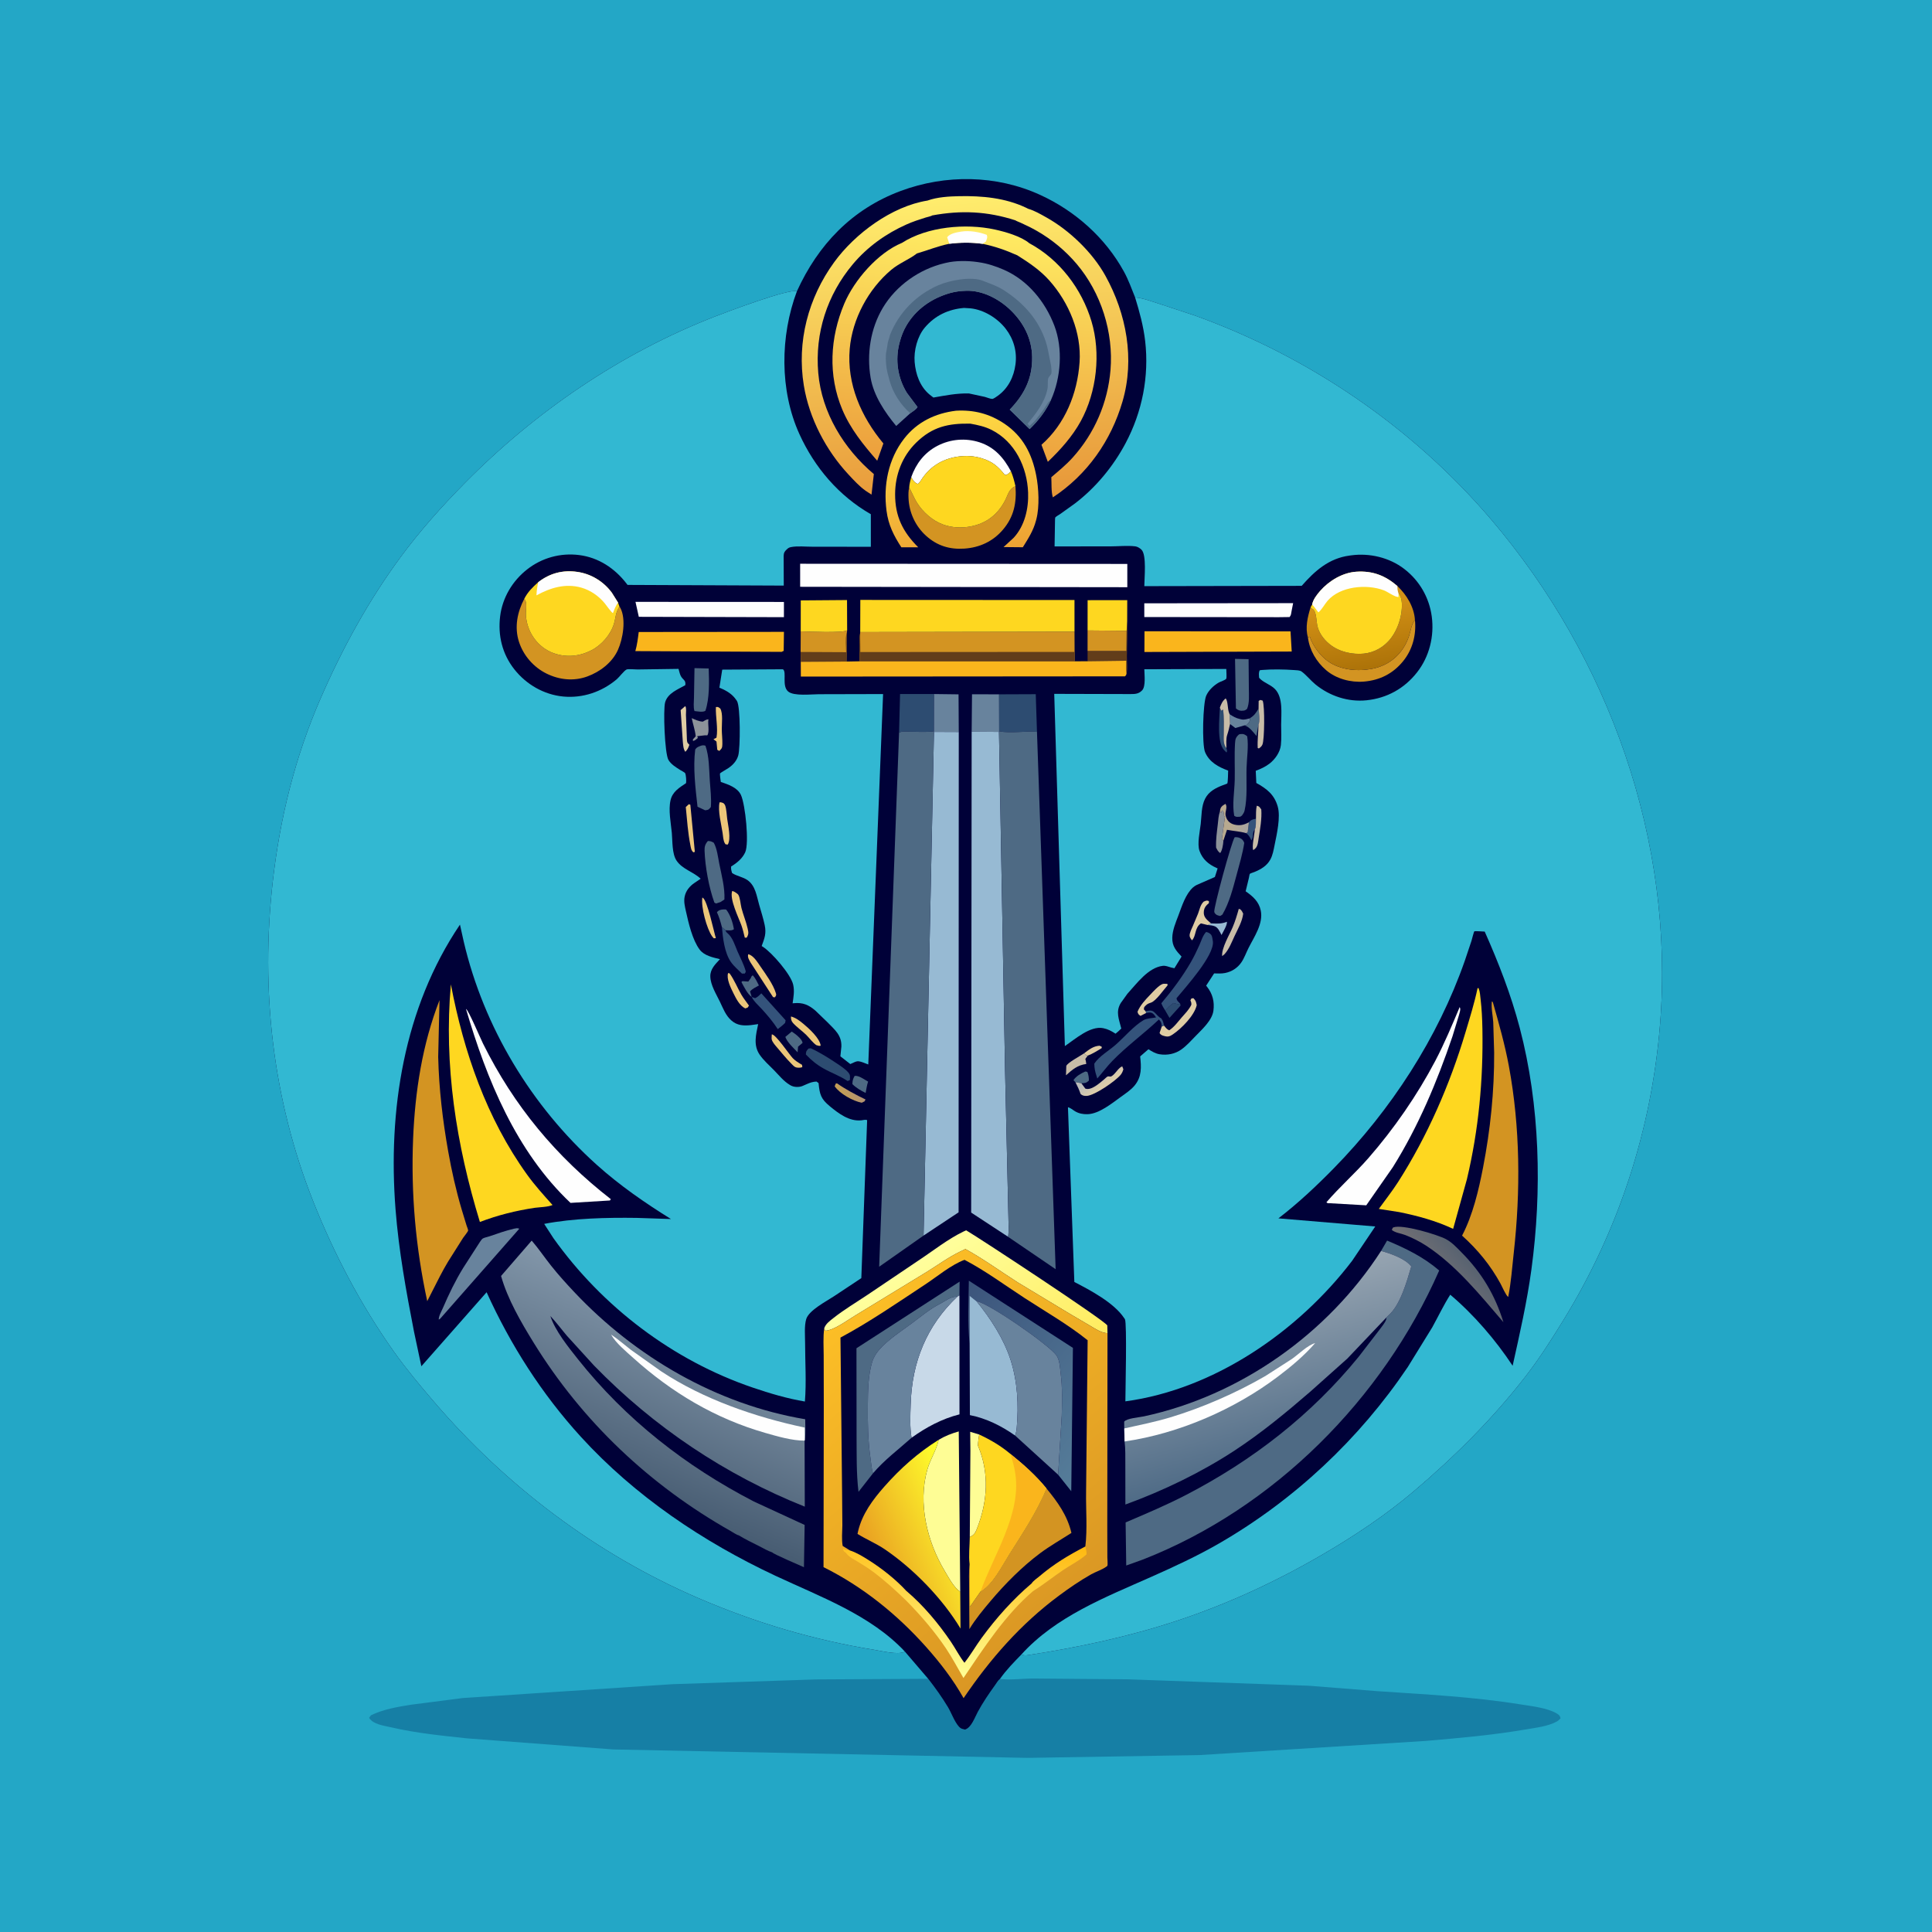 <svg version="1.1" xmlns="http://www.w3.org/2000/svg" style="display: block;" viewBox="0 0 2048 2048" width="1024" height="1024">
<defs>
	<linearGradient id="Gradient1" gradientUnits="userSpaceOnUse" x1="895.737" y1="1162.21" x2="905.263" y2="1154.79">
		<stop class="stop0" offset="0" stop-opacity="1" stop-color="rgb(195,157,86)"/>
		<stop class="stop1" offset="1" stop-opacity="1" stop-color="rgb(179,147,114)"/>
	</linearGradient>
	<linearGradient id="Gradient2" gradientUnits="userSpaceOnUse" x1="1303.93" y1="875.473" x2="1320.89" y2="877.813">
		<stop class="stop0" offset="0" stop-opacity="1" stop-color="rgb(184,169,143)"/>
		<stop class="stop1" offset="1" stop-opacity="1" stop-color="rgb(169,164,159)"/>
	</linearGradient>
	<linearGradient id="Gradient3" gradientUnits="userSpaceOnUse" x1="1169.79" y1="1150.4" x2="1162.02" y2="1140.01">
		<stop class="stop0" offset="0" stop-opacity="1" stop-color="rgb(220,204,171)"/>
		<stop class="stop1" offset="1" stop-opacity="1" stop-color="rgb(189,189,187)"/>
	</linearGradient>
	<linearGradient id="Gradient4" gradientUnits="userSpaceOnUse" x1="1550.57" y1="1331.29" x2="1523.75" y2="1355.28">
		<stop class="stop0" offset="0" stop-opacity="1" stop-color="rgb(89,99,113)"/>
		<stop class="stop1" offset="1" stop-opacity="1" stop-color="rgb(114,112,116)"/>
	</linearGradient>
	<linearGradient id="Gradient5" gradientUnits="userSpaceOnUse" x1="1449.26" y1="707.769" x2="1438.28" y2="640.062">
		<stop class="stop0" offset="0" stop-opacity="1" stop-color="rgb(173,115,9)"/>
		<stop class="stop1" offset="1" stop-opacity="1" stop-color="rgb(211,145,22)"/>
	</linearGradient>
	<linearGradient id="Gradient6" gradientUnits="userSpaceOnUse" x1="1031.3" y1="587.842" x2="1002.23" y2="438.119">
		<stop class="stop0" offset="0" stop-opacity="1" stop-color="rgb(237,162,52)"/>
		<stop class="stop1" offset="1" stop-opacity="1" stop-color="rgb(255,218,68)"/>
	</linearGradient>
	<linearGradient id="Gradient7" gradientUnits="userSpaceOnUse" x1="1077.04" y1="1477.38" x2="973.968" y2="1333.64">
		<stop class="stop0" offset="0" stop-opacity="1" stop-color="rgb(255,236,96)"/>
		<stop class="stop1" offset="1" stop-opacity="1" stop-color="rgb(255,255,157)"/>
	</linearGradient>
	<linearGradient id="Gradient8" gradientUnits="userSpaceOnUse" x1="1012.83" y1="492.777" x2="1033" y2="240.281">
		<stop class="stop0" offset="0" stop-opacity="1" stop-color="rgb(236,159,60)"/>
		<stop class="stop1" offset="1" stop-opacity="1" stop-color="rgb(255,236,99)"/>
	</linearGradient>
	<linearGradient id="Gradient9" gradientUnits="userSpaceOnUse" x1="1035.71" y1="533.003" x2="1007.36" y2="207.968">
		<stop class="stop0" offset="0" stop-opacity="1" stop-color="rgb(231,151,57)"/>
		<stop class="stop1" offset="1" stop-opacity="1" stop-color="rgb(255,237,109)"/>
	</linearGradient>
	<linearGradient id="Gradient10" gradientUnits="userSpaceOnUse" x1="1364.73" y1="1545.84" x2="1316.97" y2="1367.35">
		<stop class="stop0" offset="0" stop-opacity="1" stop-color="rgb(80,108,135)"/>
		<stop class="stop1" offset="1" stop-opacity="1" stop-color="rgb(150,164,177)"/>
	</linearGradient>
	<linearGradient id="Gradient11" gradientUnits="userSpaceOnUse" x1="659.846" y1="1580.8" x2="739.663" y2="1389.16">
		<stop class="stop0" offset="0" stop-opacity="1" stop-color="rgb(71,92,114)"/>
		<stop class="stop1" offset="1" stop-opacity="1" stop-color="rgb(131,151,170)"/>
	</linearGradient>
	<linearGradient id="Gradient12" gradientUnits="userSpaceOnUse" x1="1148.75" y1="1692.81" x2="903.406" y2="1389.06">
		<stop class="stop0" offset="0" stop-opacity="1" stop-color="rgb(218,151,36)"/>
		<stop class="stop1" offset="1" stop-opacity="1" stop-color="rgb(252,190,38)"/>
	</linearGradient>
	<linearGradient id="Gradient13" gradientUnits="userSpaceOnUse" x1="1023.12" y1="1629.96" x2="1011.45" y2="1776.24">
		<stop class="stop0" offset="0" stop-opacity="1" stop-color="rgb(255,185,16)"/>
		<stop class="stop1" offset="1" stop-opacity="1" stop-color="rgb(255,255,149)"/>
	</linearGradient>
	<linearGradient id="Gradient14" gradientUnits="userSpaceOnUse" x1="999.744" y1="1399.28" x2="1168.16" y2="1527.99">
		<stop class="stop0" offset="0" stop-opacity="1" stop-color="rgb(60,85,124)"/>
		<stop class="stop1" offset="1" stop-opacity="1" stop-color="rgb(85,124,153)"/>
	</linearGradient>
	<linearGradient id="Gradient15" gradientUnits="userSpaceOnUse" x1="926.039" y1="1658.38" x2="1027.7" y2="1613.91">
		<stop class="stop0" offset="0" stop-opacity="1" stop-color="rgb(233,159,34)"/>
		<stop class="stop1" offset="1" stop-opacity="1" stop-color="rgb(255,255,44)"/>
	</linearGradient>
</defs>
<path transform="translate(0,0)" fill="rgb(35,167,198)" d="M -0 -0 L 2048 0 L 2048 2048 L -0 2048 L -0 -0 z"/>
<path transform="translate(0,0)" fill="rgb(22,127,165)" d="M 983.934 1779.6 C 991.43 1789.24 998.541 1799.15 1004.83 1809.63 C 1008.58 1815.87 1011.74 1825.2 1016.54 1830.42 C 1018.66 1832.71 1020.17 1832.78 1023 1833.43 C 1029.72 1831.35 1033.29 1820.68 1036.58 1814.6 C 1041.88 1804.82 1048.26 1795.37 1054.79 1786.37 C 1056.25 1784.37 1058.01 1781.16 1060.01 1779.72 C 1071.27 1781.17 1084.48 1779.22 1096 1779.29 L 1195.49 1780.14 L 1387.26 1786.94 L 1460.05 1792.69 C 1510.75 1796.14 1561.71 1798.62 1611.94 1806.75 C 1623.46 1808.62 1639.84 1810.29 1650 1816.22 C 1652.51 1817.69 1653.68 1818.68 1654.28 1821.5 C 1653.06 1822.72 1651.88 1823.97 1650.37 1824.83 C 1641.23 1830.03 1627.25 1831.58 1616.89 1833.36 C 1582.06 1839.33 1546.65 1842.4 1511.46 1845.45 L 1271.7 1860.45 L 1089.18 1863.43 L 650.1 1854.48 L 495.364 1842.76 C 468.375 1839.86 441.041 1837.19 414.562 1831.02 C 406.967 1829.25 395.649 1828.04 391.251 1821 L 393.24 1818.28 C 406.251 1811.88 421.596 1809.34 435.816 1807.06 L 490.5 1800 L 712.861 1785.31 L 864.5 1780.27 L 983.934 1779.6 z"/>
<path transform="translate(0,0)" fill="rgb(0,1,56)" d="M 844.73 308.82 C 867.277 259.268 903.091 221.69 954.697 202.454 C 1002.42 184.667 1056.25 185.321 1102.76 206.659 C 1139.76 223.63 1171.76 252.059 1191.41 287.915 C 1196.25 296.744 1199.52 306.004 1203.27 315.302 C 1211.69 315.957 1219.38 319.083 1227.4 321.553 L 1265.76 334.2 C 1386.82 377.53 1496.83 452.467 1580.39 550.322 C 1705.91 697.314 1775.35 892.138 1759.72 1086.01 C 1750.7 1197.88 1715.63 1304.77 1656.77 1400.25 C 1644.51 1420.15 1631.73 1440.2 1617.42 1458.68 C 1582.58 1503.7 1541.83 1544.2 1498.48 1580.97 C 1468.51 1606.38 1435.14 1628.53 1401.2 1648.27 C 1352.56 1676.56 1301.47 1700.21 1248 1717.93 C 1196.56 1734.99 1143.52 1746.22 1090.02 1754.45 C 1087.11 1754.89 1085.58 1755.06 1082.8 1753.73 C 1074.95 1761.82 1066.46 1770.44 1060.01 1779.72 C 1058.01 1781.16 1056.25 1784.37 1054.79 1786.37 C 1048.26 1795.37 1041.88 1804.82 1036.58 1814.6 C 1033.29 1820.68 1029.72 1831.35 1023 1833.43 C 1020.17 1832.78 1018.66 1832.71 1016.54 1830.42 C 1011.74 1825.2 1008.58 1815.87 1004.83 1809.63 C 998.541 1799.15 991.43 1789.24 983.934 1779.6 L 959.185 1750.69 L 958.345 1751.17 C 951.366 1754.27 934.973 1750.24 927.5 1749.02 C 862.389 1738.44 800.649 1720.09 740.047 1693.97 C 631.839 1647.32 536.216 1574.94 459.76 1485.61 C 445.021 1468.39 430.464 1451.05 417.34 1432.54 C 382.667 1383.65 354.106 1329.23 332.002 1273.55 C 289.127 1165.55 276.036 1049.52 289.166 934.338 C 296.846 866.968 312.753 802.537 339.862 740.281 C 362.853 687.484 390.455 636.899 424.702 590.453 C 445.15 562.722 468.089 537.053 492.233 512.539 C 567.334 436.283 658.124 374.294 758.091 335.429 C 769.439 331.017 837.004 305.404 844.73 308.82 z"/>
<path transform="translate(0,0)" fill="rgb(223,204,164)" d="M 1149.12 1116.6 C 1154.3 1112.74 1158.82 1108.92 1165.52 1108.5 L 1167.81 1109.5 L 1167.9 1111 C 1163.42 1113.79 1157.92 1117.23 1152.99 1119.03 C 1150.82 1118.58 1150.68 1118.06 1149.12 1116.6 z"/>
<path transform="translate(0,0)" fill="rgb(151,186,211)" d="M 1283.7 978.805 L 1285.38 978.897 C 1290.74 979.141 1295.49 979.261 1300.5 977.11 C 1301.38 980.025 1296.34 988.067 1294.86 991.15 C 1292.92 987.5 1291.2 982.911 1286.93 981.615 C 1284.76 980.958 1282.45 980.733 1280.21 980.569 L 1283.7 978.805 z"/>
<path transform="translate(0,0)" fill="rgb(45,76,113)" d="M 1235.18 1071.18 C 1237.98 1068.29 1240.61 1065.48 1244 1063.25 C 1245.99 1063.84 1248.02 1064.67 1250.11 1064.25 L 1251.05 1063.92 L 1251.46 1065.94 L 1239.7 1078.99 L 1235.18 1071.18 z"/>
<path transform="translate(0,0)" fill="rgb(52,83,123)" d="M 1323.92 871.653 C 1325.94 869.073 1328.31 868.396 1331.38 867.92 C 1331.21 870.906 1331.66 876.856 1330.13 879.24 C 1327 882.899 1329.33 886.763 1326.5 890.858 L 1325.75 889.237 C 1324.56 886.724 1323.23 884.828 1320.96 883.183 L 1322.57 882.244 L 1323.92 871.653 z"/>
<path transform="translate(0,0)" fill="rgb(78,106,132)" d="M 1140.01 1147.24 L 1137.92 1145 C 1140.8 1140.69 1145.85 1137.89 1150.5 1135.82 L 1152.68 1136.27 C 1153.9 1139.58 1154.26 1141.98 1154.26 1145.5 C 1151.06 1148.31 1150.4 1148.01 1146.31 1148.32 C 1144.21 1147.75 1142.17 1147.51 1140.01 1147.24 z"/>
<path transform="translate(0,0)" fill="rgb(104,131,157)" d="M 1303.4 757.047 C 1307.18 759.563 1310.06 761.257 1314.5 762.229 L 1316.41 762.67 C 1319.09 763.193 1322.4 762.077 1325.02 761.453 C 1324.77 765.601 1324.22 765.627 1321.5 768.532 L 1318.98 768.97 L 1309.5 771.733 L 1303.91 767.474 L 1303.4 757.047 z"/>
<path transform="translate(0,0)" fill="rgb(78,106,132)" d="M 795.758 1037 C 796.503 1035.25 796.361 1035.02 798 1033.87 C 800.853 1037.02 802.558 1040.86 804.491 1044.61 C 801.292 1046.43 797.419 1048.13 795.057 1051 L 796.851 1056.85 C 792.181 1053.52 788.676 1046.01 785.94 1041 L 787 1040.05 L 793.237 1040.5 L 795.758 1037 z"/>
<path transform="translate(0,0)" fill="rgb(45,76,113)" d="M 1293.11 750.116 L 1294.5 753.338 L 1296.49 752.176 C 1297.73 760.609 1297.23 769.274 1297.23 777.78 C 1297.23 783.163 1296.43 788.739 1300.07 793.116 C 1300.54 795.118 1301.23 795.832 1300.19 797.688 L 1297.67 795.221 C 1289.64 786.57 1292.7 761.695 1293.11 750.116 z"/>
<path transform="translate(0,0)" fill="rgb(78,106,132)" d="M 905.952 1140.5 C 910.54 1139.9 916.112 1144.32 920.221 1146.55 C 918.916 1150.37 918.383 1154.62 917.61 1158.58 C 912.572 1156.12 907.545 1153.18 903.568 1149.2 C 903.652 1145.56 904.159 1143.68 905.952 1140.5 z"/>
<path transform="translate(0,0)" fill="rgb(78,106,132)" d="M 1334.13 751.109 C 1334.51 754.394 1335.83 765.133 1334.06 767.825 L 1331.9 780.164 C 1328.55 776.202 1324.22 770.057 1318.98 768.97 L 1321.5 768.532 C 1324.22 765.627 1324.77 765.601 1325.02 761.453 L 1324.98 761.331 C 1329.53 758.577 1331.51 755.635 1334.13 751.109 z"/>
<path transform="translate(0,0)" fill="rgb(78,106,132)" d="M 839.277 1093.5 L 842.939 1096.06 C 845.691 1098.17 850.33 1102.11 850.751 1105.5 L 846.001 1109.5 L 845.5 1115.48 C 841.338 1111.16 834.425 1104.8 832.49 1099.18 L 839.277 1093.5 z"/>
<path transform="translate(0,0)" fill="rgb(236,198,122)" d="M 744.488 951.5 L 745.085 951.701 C 749.908 954.805 756.554 987.073 758.857 994.5 L 756.612 994.641 L 755.001 992.776 C 749.078 984.389 742.956 961.459 744.488 951.5 z"/>
<path transform="translate(0,0)" fill="url(#Gradient1)" d="M 886.047 1148.5 L 887.387 1148.47 C 896.565 1154.89 907.419 1160.61 917.5 1165.49 L 916.442 1167.5 L 913.5 1168.95 C 904.127 1167.17 890.279 1159.43 884.767 1151.5 L 886.047 1148.5 z"/>
<path transform="translate(0,0)" fill="rgb(200,188,168)" d="M 1149.12 1116.6 C 1150.68 1118.06 1150.82 1118.58 1152.99 1119.03 L 1150.51 1122.5 C 1150.98 1124.35 1151.32 1125.93 1151.5 1127.85 C 1142.12 1129.1 1136.78 1133.82 1129.97 1139.86 L 1130.32 1130 C 1131.23 1126.66 1145.44 1119.22 1149.12 1116.6 z"/>
<path transform="translate(0,0)" fill="rgb(200,188,168)" d="M 1331.38 867.92 C 1331.52 863.471 1331.21 858.481 1332.21 854.15 C 1335.03 854.631 1335.28 855.804 1337.01 858 C 1337.74 867.999 1335.77 878.616 1334.21 888.5 C 1333.68 891.875 1333.45 896.349 1331.07 899.05 C 1330.26 899.971 1329.47 900.455 1328.5 901.135 C 1326.74 897.757 1329.99 883.872 1330.13 879.24 C 1331.66 876.856 1331.21 870.906 1331.38 867.92 z"/>
<path transform="translate(0,0)" fill="rgb(236,198,122)" d="M 730.171 852.5 L 731.783 853.047 L 736.565 903.036 L 734.987 903.5 C 732.63 901.476 732.433 898.895 731.85 896 C 729.204 882.868 728.282 868.861 726.961 855.5 L 730.171 852.5 z"/>
<path transform="translate(0,0)" fill="rgb(223,204,164)" d="M 726.404 748.5 C 727.846 750.486 727.111 755.139 727.135 757.694 L 728.001 779.709 C 728.121 781.469 727.999 785.593 728.65 787 C 729.107 787.99 730.056 788.667 730.759 789.5 C 729.704 792.689 728.842 794.525 726.5 796.957 C 724.255 794.038 724.186 789.722 723.797 786.128 L 721.5 752.727 L 726.404 748.5 z"/>
<path transform="translate(0,0)" fill="rgb(236,198,122)" d="M 838.49 1077.5 C 843.737 1078.97 847.446 1081.87 851.603 1085.28 C 857.454 1090.08 869.228 1100.82 869.96 1108.5 L 868.365 1108.7 C 868.231 1108.69 865.708 1108.09 865.5 1107.97 C 862.072 1105.93 857.621 1099.95 854.587 1096.98 C 850.172 1092.67 844.697 1088.93 840.603 1084.4 C 838.785 1082.38 838.332 1080.15 838.49 1077.5 z"/>
<path transform="translate(0,0)" fill="rgb(236,198,122)" d="M 771.821 1031.5 L 773.351 1031.75 C 778.506 1038.91 781.525 1046.83 785.89 1054.41 C 788.23 1058.46 791.317 1062.1 793.944 1065.98 L 792.5 1068.11 L 789.984 1068.97 C 783.951 1066.02 780.251 1058.49 777.366 1052.68 C 774.632 1047.17 769.836 1037.51 771.821 1031.5 z"/>
<path transform="translate(0,0)" fill="rgb(78,106,132)" d="M 765.254 982.792 C 763.832 977.274 762.372 972.202 759.991 967 C 761.867 964.73 763.982 964.201 767 964.01 C 768.346 963.925 768.668 964.036 769.839 964.241 C 774.184 969.771 776.848 978.085 777.965 985 C 775.662 986.852 772.031 986.141 769.076 986.116 L 765.254 982.792 z"/>
<path transform="translate(0,0)" fill="rgb(236,198,122)" d="M 818.117 1096.5 C 822.096 1096.03 836.69 1117.88 840.372 1121.71 C 842.814 1124.25 845.81 1126.14 848.817 1127.94 L 850.198 1128.76 L 850.5 1131.2 C 849.342 1131.64 848.447 1131.8 847.204 1131.82 C 842.686 1131.89 841.823 1130.52 838.724 1127.4 C 833.544 1122.19 828.763 1116.29 824.003 1110.69 C 821.935 1108.25 818.98 1105.1 818.1 1102 C 817.723 1100.67 818.113 1097.97 818.117 1096.5 z"/>
<path transform="translate(0,0)" fill="rgb(200,188,168)" d="M 1293.11 750.116 C 1294.64 745.966 1295.79 743.213 1299.23 740.333 C 1301.8 743.073 1301.17 751.327 1302.82 755.496 L 1303.4 757.047 L 1303.91 767.474 C 1303.02 771.345 1302.21 775.153 1300.92 778.913 C 1299.49 783.079 1300.06 788.717 1300.07 793.116 C 1296.43 788.739 1297.23 783.163 1297.23 777.78 C 1297.23 769.274 1297.73 760.609 1296.49 752.176 L 1294.5 753.338 L 1293.11 750.116 z"/>
<path transform="translate(0,0)" fill="rgb(200,188,168)" d="M 1334.13 751.109 L 1334.24 743 L 1336 741.966 L 1338.5 742.687 C 1340.83 748.642 1340.44 784.221 1338.23 789.27 C 1337.42 791.131 1336.14 792.21 1334.5 793.362 L 1333.24 792.968 C 1332.72 784.7 1334.05 776.169 1334.06 767.825 C 1335.83 765.133 1334.51 754.394 1334.13 751.109 z"/>
<path transform="translate(0,0)" fill="rgb(223,204,164)" d="M 1214.96 1073.81 L 1209 1076.91 C 1206.75 1075.21 1206.55 1075.19 1205.8 1072.5 C 1208.71 1065.56 1213.95 1059.97 1219.12 1054.59 C 1222.34 1051.24 1228.13 1044.61 1232.5 1043.03 C 1233.56 1042.65 1236.27 1042.96 1237.5 1042.94 L 1237.69 1044.5 C 1233.68 1048.9 1225.33 1061.21 1220 1062.85 C 1216.44 1063.95 1215.41 1064.78 1212.99 1067.5 C 1212.31 1070.42 1212.21 1069.82 1214.43 1071.86 L 1214.96 1073.81 z"/>
<path transform="translate(0,0)" fill="rgb(141,147,154)" d="M 1293.19 860.142 L 1294.52 861.693 L 1295.18 859.099 L 1296.5 859.51 C 1297.26 861.347 1297.53 862.519 1297.5 864.51 L 1298.49 866 L 1295.26 889.424 L 1296.75 891.453 L 1296.82 891.748 C 1296.59 895.226 1295.64 901.519 1293.5 904.235 C 1291.14 902.848 1290.33 900.83 1289.11 898.5 C 1288.73 890.17 1289.93 882.252 1290.88 874 C 1291.43 869.25 1291.6 864.708 1293.19 860.142 z"/>
<path transform="translate(0,0)" fill="rgb(141,147,154)" d="M 733.255 761.263 C 737.108 762.89 740.767 764.775 745 764.983 C 746.95 763.835 748.652 762.587 750.983 762.5 C 750.051 767.584 752.373 775.513 749.797 779.5 L 747.213 779.461 L 739.169 780.387 L 739.726 782.315 C 738.003 783.715 736.815 784.965 734.613 785.5 L 734.5 783.796 L 737.486 780.5 C 736.879 774.283 734.522 767.484 733.255 761.263 z"/>
<path transform="translate(0,0)" fill="rgb(236,198,122)" d="M 758.862 749.5 C 761.587 749.18 761.347 749.594 763.5 751.038 C 766.566 756.349 765.067 767.036 765.127 773.255 C 765.176 778.326 765.839 783.445 765.74 788.5 C 765.663 792.476 765.405 793.298 762.5 796.031 L 760.343 794.838 L 759.5 786.072 L 756.299 783.585 L 759.5 781.942 C 761.292 771.757 758.472 760.004 758.862 749.5 z"/>
<path transform="translate(0,0)" fill="rgb(200,188,168)" d="M 1313.12 963.5 L 1314.01 963.627 C 1316.01 964.314 1316.96 966.802 1317.85 968.5 C 1316.86 976.893 1312.1 984.904 1308.57 992.464 C 1305.51 999.012 1302.92 1006.09 1298.03 1011.5 L 1295.54 1013.53 C 1294.63 1005.21 1303.48 990.465 1306.69 982.841 C 1309.35 976.535 1311.31 970.091 1313.12 963.5 z"/>
<path transform="translate(0,0)" fill="rgb(223,204,164)" d="M 1280.21 980.569 L 1273 978.842 C 1266.08 983.493 1268.24 992.248 1263.5 996.802 C 1262.64 995.558 1261.24 993.768 1261.06 992.203 C 1260.7 989.207 1263.38 984.19 1264.56 981.388 L 1269.97 968.5 C 1271.72 963.942 1272.32 959.351 1275.89 955.779 C 1278.53 954.767 1278.9 954.165 1281.5 955.159 L 1281.5 957.328 L 1279.3 959.302 C 1276.97 961.658 1275.96 964.378 1276.05 967.701 C 1276.17 972.376 1279.3 974.922 1282.55 977.803 L 1283.7 978.805 L 1280.21 980.569 z"/>
<path transform="translate(0,0)" fill="rgb(236,198,122)" d="M 762.767 850.5 C 764.357 850.305 765.285 850.774 766.778 851.273 C 767.648 852.159 768.355 852.787 768.762 854 C 770.151 858.139 770.283 863.646 770.854 868 C 771.8 875.2 775.157 888.931 771.5 895.259 C 770.777 895.347 769.777 895.068 769.05 894.953 L 768.345 893.878 C 766.642 891.057 766.457 886.247 765.98 883 C 764.599 873.6 760.743 859.482 762.767 850.5 z"/>
<path transform="translate(0,0)" fill="rgb(236,198,122)" d="M 793.164 1011.5 C 794.243 1011.85 794.52 1011.87 795.444 1012.38 C 799.855 1014.8 803.218 1020.28 805.987 1024.34 C 811.647 1032.64 819.544 1043.17 822.489 1052.86 C 823.191 1055.17 822.581 1055.18 821.5 1057.18 L 819.5 1057.02 L 795.638 1020.33 C 794.026 1017.37 792.162 1014.82 793.164 1011.5 z"/>
<path transform="translate(0,0)" fill="rgb(236,198,122)" d="M 776.125 944.5 C 777.144 944.749 777.447 944.771 778.5 945.326 C 779.435 945.819 781.895 947.451 782.5 948.279 C 784.53 951.059 785.035 958.829 785.983 962.5 C 787.878 969.84 790.914 976.989 792.567 984.358 C 793.502 988.526 793.734 990.336 791.5 993.96 L 789.5 993.932 C 788.44 989.617 787.453 985.185 785.953 981 C 782.957 972.642 773.205 953.253 776.125 944.5 z"/>
<path transform="translate(0,0)" fill="url(#Gradient2)" d="M 1293.19 860.142 C 1293.61 857.287 1293.69 856.083 1296 854.051 L 1299 852.135 C 1301.64 855.518 1298.29 860.678 1299.19 864.5 C 1300.66 870.746 1304.79 873.836 1310.91 874.561 C 1315.89 875.152 1319.58 873.914 1323.92 871.653 L 1322.57 882.244 L 1320.96 883.183 C 1314.36 881.256 1307.43 880.946 1300.67 879.603 L 1296.75 891.453 L 1295.26 889.424 L 1298.49 866 L 1297.5 864.51 C 1297.53 862.519 1297.26 861.347 1296.5 859.51 L 1295.18 859.099 L 1294.52 861.693 L 1293.19 860.142 z"/>
<path transform="translate(0,0)" fill="rgb(223,204,164)" d="M 1233.82 1087.08 C 1235.68 1089.23 1236.75 1091.2 1239.5 1092.11 C 1244.79 1088.65 1248.57 1083.23 1252.68 1078.5 C 1256.45 1074.16 1260.47 1070.29 1262.91 1065 C 1262.86 1062.95 1262.83 1062.41 1261.87 1060.5 L 1262.85 1058.5 L 1265 1058.06 C 1267.77 1060.88 1267.76 1061.76 1268.6 1065.5 C 1266.04 1076.56 1252.56 1090.2 1243.25 1096.5 C 1240.27 1098.52 1238.3 1099.3 1234.77 1098.38 C 1232.16 1097.69 1230.56 1097.35 1229.19 1095 L 1231.53 1088.1 L 1233.82 1087.08 z"/>
<path transform="translate(0,0)" fill="url(#Gradient3)" d="M 1146.31 1148.32 L 1150.5 1153.98 C 1156.77 1156.21 1165.32 1148.35 1170.09 1144.47 C 1170.78 1143.9 1173.35 1141.39 1174 1141.2 C 1176.8 1140.41 1176.42 1142.54 1179.84 1139.72 C 1182.97 1137.13 1186 1131.6 1189.62 1130.39 L 1190.83 1133.5 C 1190.13 1135.71 1189.42 1137.56 1187.93 1139.37 C 1182.45 1146.01 1160.62 1161.14 1152 1161.71 C 1149.54 1161.87 1147.33 1161.42 1145.5 1159.72 C 1143.99 1155.29 1142.17 1151.37 1140.01 1147.24 C 1142.17 1147.51 1144.21 1147.75 1146.31 1148.32 z"/>
<path transform="translate(0,0)" fill="rgb(52,83,123)" d="M 796.851 1056.85 L 800.5 1058.09 C 803.192 1056.95 804.978 1054.99 807.038 1052.99 L 832.776 1081.53 L 832.282 1084.28 C 829.942 1086.75 827.107 1088.79 824.448 1090.91 C 819.576 1083.31 813.579 1076.26 807.5 1069.59 C 803.833 1065.58 799.247 1061.78 796.851 1056.85 z"/>
<path transform="translate(0,0)" fill="rgb(52,83,123)" d="M 765.254 982.792 L 769.076 986.116 C 769.462 987.386 769.93 988.177 771 989.046 C 776.683 993.659 778.933 1001.95 781.824 1008.62 C 784.735 1015.33 788.33 1021.93 790.345 1028.97 C 790.788 1030.51 790.255 1030.66 789.5 1032 L 786.5 1032.06 C 782.63 1028.2 777.807 1024.14 774.716 1019.64 C 767.959 1009.81 766.276 994.411 765.254 982.792 z"/>
<path transform="translate(0,0)" fill="rgb(98,61,26)" d="M 1194.25 668.709 L 1194.85 658.652 C 1195.55 671.028 1194.81 683.168 1194.54 695.5 C 1194.41 701.134 1195.77 708.491 1194.17 713.886 C 1193.61 709.608 1194.01 704.754 1193.96 700.407 L 1152.89 700.945 L 1152.87 690.059 L 1194.07 690.061 L 1194.25 668.709 z"/>
<path transform="translate(0,0)" fill="rgb(45,76,113)" d="M 857.038 1111.5 L 859.464 1111.23 C 868.707 1115.42 877.843 1121.16 886.302 1126.78 C 890.476 1129.56 895.889 1133.02 899.175 1136.81 C 901.688 1139.72 900.999 1141.34 900.893 1144.96 L 898.5 1145.94 C 890.368 1140.44 881.721 1137.52 873.272 1132.81 C 866.032 1128.78 859.925 1123.84 854.267 1117.81 C 854.438 1114.24 854.665 1114.23 857.038 1111.5 z"/>
<path transform="translate(0,0)" fill="rgb(78,106,132)" d="M 736.2 708.239 L 751.249 708.641 C 751.759 722.475 752.214 740.398 747.733 753.5 C 744.835 755.308 739.493 754.05 736.176 753.745 C 734.826 749.723 735.584 743.791 735.647 739.5 L 736.2 708.239 z"/>
<path transform="translate(0,0)" fill="rgb(78,106,132)" d="M 1309.19 698.44 L 1323.56 698.742 L 1323.83 730.064 C 1323.87 736.956 1324.66 745.038 1321.91 751.5 C 1320.81 752.341 1319.94 753.028 1318.5 753.267 C 1315.07 753.837 1312.66 753.09 1310.13 751 L 1309.19 698.44 z"/>
<path transform="translate(0,0)" fill="rgb(78,106,132)" d="M 750.396 891.5 C 753.106 891.512 754.318 891.993 756.65 893.35 C 760.153 899.729 761.043 908.425 762.454 915.532 C 764.877 927.731 768.543 941.041 767.902 953.5 L 763.678 956.249 L 759 957.723 L 757.265 956.8 C 751.434 940.58 747.497 918.918 746.869 901.819 C 746.709 897.456 747.585 894.673 750.396 891.5 z"/>
<path transform="translate(0,0)" fill="rgb(211,148,34)" d="M 1152.88 668.327 L 1194.25 668.709 L 1194.07 690.061 L 1152.87 690.059 L 1152.88 668.327 z"/>
<path transform="translate(0,0)" fill="rgb(52,83,123)" d="M 1214.43 1071.86 C 1217.68 1071.43 1220.49 1070.39 1223.28 1072.7 C 1226.06 1075.01 1227.58 1077.95 1231 1079.5 C 1232.85 1082.11 1233.31 1084.02 1233.82 1087.08 L 1231.53 1088.1 C 1231.1 1084.19 1231.26 1083.76 1228.5 1080.69 C 1212.57 1095.7 1194.53 1108.84 1179.25 1124.5 C 1173.57 1130.32 1168.56 1137.13 1163.18 1143.27 L 1162.17 1139.97 C 1160.74 1135.57 1160.07 1132.16 1160.01 1127.5 C 1165.16 1119.61 1175.35 1113.88 1182.5 1107.62 C 1191.78 1099.5 1201.61 1087.69 1212.1 1081.46 C 1215.76 1079.29 1221.29 1079.4 1225.49 1078.5 C 1224.58 1077.22 1223.58 1075.63 1222.37 1074.63 C 1220 1072.68 1217.71 1073.38 1214.96 1073.81 L 1214.43 1071.86 z"/>
<path transform="translate(0,0)" fill="rgb(78,106,132)" d="M 742.979 790.5 C 744.972 789.943 745.833 789.861 747.811 790.5 C 751.834 802.118 751.621 815.156 752.413 827.352 C 753.018 836.661 754.288 846.19 753.527 855.5 C 751.052 858.414 751.265 858.464 747.5 858.94 L 739.4 855.157 C 737.231 835.488 734.518 814.24 736.944 794.5 C 738.684 791.896 740.144 791.707 742.979 790.5 z"/>
<path transform="translate(0,0)" fill="rgb(52,83,123)" d="M 1235.18 1071.18 C 1233.58 1068.66 1232.11 1066.33 1231.07 1063.5 C 1242.31 1050.19 1253.68 1035.06 1262.35 1019.94 C 1265.74 1014.05 1268.75 1007.83 1271.5 1001.62 C 1273.56 996.966 1274.98 991.709 1278.5 987.949 C 1279.54 988.161 1279.98 988.196 1281.03 988.713 C 1283.39 989.887 1284.56 991.255 1285.02 993.795 L 1285.23 995 L 1285.73 998.037 C 1287.33 1012.84 1256.69 1046.58 1247.21 1058.12 C 1247.28 1060.72 1249.34 1062.04 1251.05 1063.92 L 1250.11 1064.25 C 1248.02 1064.67 1245.99 1063.84 1244 1063.25 C 1240.61 1065.48 1237.98 1068.29 1235.18 1071.18 z"/>
<path transform="translate(0,0)" fill="rgb(104,131,157)" d="M 989.955 735.708 L 1016.1 736.039 L 1016.33 775.987 L 990.051 775.869 L 989.893 775.282 L 989.955 735.708 z"/>
<path transform="translate(0,0)" fill="rgb(78,106,132)" d="M 1313.41 778.5 L 1314.73 778.168 C 1318.09 777.738 1319.59 778.446 1322.08 780.5 C 1323.7 791.185 1321.68 803.356 1321.39 814.194 C 1321 828.299 1322.46 845.534 1319.31 859.249 C 1318.84 861.299 1317.74 862.819 1316.54 864.5 L 1314.83 865.707 C 1312 865.843 1310.65 866.413 1308.31 864.718 C 1306.09 852.548 1308.59 838.981 1308.87 826.689 C 1309.15 813.86 1308.39 800.779 1309.17 788 C 1309.46 783.37 1309.96 781.547 1313.41 778.5 z"/>
<path transform="translate(0,0)" fill="rgb(78,106,132)" d="M 1308.83 887.5 C 1310.36 887.303 1312.6 887.596 1314 888.196 C 1316.77 889.38 1317.95 890.831 1318.98 893.5 C 1317.21 904.962 1313.79 916.48 1310.77 927.676 C 1306.99 941.687 1303.15 956.89 1295.79 969.5 L 1293.5 970.977 C 1292.53 970.76 1290.85 970.441 1290 969.981 C 1288.84 969.351 1287.43 968.023 1287.18 966.673 C 1286.37 962.451 1305.3 892.666 1308.83 887.5 z"/>
<path transform="translate(0,0)" fill="rgb(104,131,157)" d="M 1030 775.634 L 1030.37 735.952 L 1059.08 736.024 L 1059.16 775.228 L 1058.96 775.853 L 1030 775.634 z"/>
<path transform="translate(0,0)" fill="rgb(254,215,32)" d="M 1152.88 668.327 L 1152.91 636.22 L 1194.93 636.182 L 1194.85 658.652 L 1194.25 668.709 L 1152.88 668.327 z"/>
<path transform="translate(0,0)" fill="rgb(211,148,34)" d="M 1499.9 657.1 C 1501.47 672.866 1497.44 688.606 1487.25 701.03 C 1476.53 714.114 1462.65 721.098 1445.84 722.508 C 1431.89 723.677 1416.43 719.601 1405.76 710.419 C 1395.5 701.602 1388.17 689.326 1386.47 675.789 L 1388.48 674.938 C 1391.54 684.616 1399.7 695.391 1407.96 701.15 C 1421.09 710.31 1439.1 711.898 1454.5 708.955 C 1473.37 705.349 1487.48 692.673 1493.54 674.422 C 1495.39 668.831 1495.94 662.712 1499.37 657.825 L 1499.9 657.1 z"/>
<path transform="translate(0,0)" fill="rgb(45,76,113)" d="M 953.047 776.773 L 954.104 735.684 L 989.955 735.708 L 989.893 775.282 C 981.411 776.351 972.484 775.659 963.912 775.631 C 960.43 775.62 956.099 774.873 953.047 776.773 z"/>
<path transform="translate(0,0)" fill="rgb(45,76,113)" d="M 1059.08 736.024 L 1097.94 735.87 L 1099.24 775.827 C 1086.26 774.672 1071.83 777.663 1059.16 775.228 L 1059.08 736.024 z"/>
<path transform="translate(0,0)" fill="rgb(211,148,34)" d="M 848.803 669.264 C 855.764 669.462 893.755 671.226 898.01 668.154 L 897.702 670.618 L 897.293 701.278 L 848.846 701.611 L 848.689 691.102 L 848.803 669.264 z"/>
<path transform="translate(0,0)" fill="rgb(98,61,26)" d="M 848.689 691.102 L 896.942 691.34 C 896.912 685.41 895.928 677.338 897.342 671.688 L 897.702 670.618 L 897.293 701.278 L 848.846 701.611 L 848.689 691.102 z"/>
<path transform="translate(0,0)" fill="rgb(254,215,32)" d="M 848.803 669.264 L 848.836 636.452 L 897.889 636.069 L 898.01 668.154 C 893.755 671.226 855.764 669.462 848.803 669.264 z"/>
<path transform="translate(0,0)" fill="rgb(104,131,157)" d="M 544.7 1302.5 C 546.973 1302.14 548.329 1301.5 550.472 1302.5 L 467.832 1396.5 C 466.858 1397.65 466.465 1398.17 465.075 1398.84 C 465.015 1394.93 467.997 1390.02 469.551 1386.4 C 475.848 1371.74 482.548 1357.86 490.872 1344.25 L 506.149 1320.52 C 507.52 1318.56 509.801 1314.39 511.601 1312.97 C 512.794 1312.03 517.445 1311.05 519.038 1310.49 C 527.555 1307.51 535.922 1304.61 544.7 1302.5 z"/>
<path transform="translate(0,0)" fill="rgb(254,254,254)" d="M 965.926 505.808 C 971.057 491.407 980.113 479.598 993.895 472.5 C 1007.64 465.422 1023.52 464.092 1038.22 468.822 C 1054.21 473.97 1064.04 485.292 1071.65 499.628 C 1069.38 501.62 1068.32 503.354 1065.24 503.5 C 1058.13 494.612 1052.15 489.277 1041 485.906 L 1039.58 485.468 C 1025.44 481.349 1007.95 483.493 995.229 490.763 C 986.924 495.51 980.91 501.736 975.888 509.752 C 975.046 511.097 974.211 512.018 973 513.037 C 969.222 511.567 967.853 509.133 965.926 505.808 z"/>
<path transform="translate(0,0)" fill="url(#Gradient4)" d="M 1476.36 1301.5 L 1477.16 1301.06 C 1486.38 1297.54 1523.72 1308.68 1532.76 1313.52 C 1539.23 1316.99 1544.22 1322.49 1549.34 1327.66 C 1570.76 1349.29 1584.73 1372.65 1593.69 1401.57 C 1569.03 1372.85 1543.37 1340.98 1511.39 1320.22 C 1504.65 1315.84 1497.2 1312.18 1489.73 1309.22 C 1485.16 1307.41 1479.18 1306.93 1475.37 1303.8 L 1476.36 1301.5 z"/>
<path transform="translate(0,0)" fill="rgb(254,254,254)" d="M 1226.33 639.517 L 1370.77 639.369 L 1368.94 648.721 C 1368.58 651.06 1368.54 652.109 1367 654.099 L 1355.75 654.247 L 1213.01 654.09 L 1213 639.529 L 1226.33 639.517 z"/>
<path transform="translate(0,0)" fill="rgb(254,254,254)" d="M 673.643 638.004 L 831.006 638.081 L 830.983 654.231 L 677.167 653.849 L 673.643 638.004 z"/>
<path transform="translate(0,0)" fill="rgb(211,148,34)" d="M 963.782 516.844 C 966.744 522.073 968.849 527.705 972.023 532.815 C 978.255 542.847 988.54 551.983 999.721 556.035 C 1009.06 559.418 1019.29 559.881 1029 558.019 C 1045.58 554.842 1057.61 545.458 1065.39 530.534 C 1068.82 523.966 1069.25 518.553 1076.43 515.332 C 1077.78 532.904 1074.85 547.714 1063.23 561.412 C 1052.59 573.951 1038.36 580.5 1022.06 581.557 C 1006.47 582.568 993.283 578.487 981.591 567.889 C 970.332 557.683 963.643 543.16 963.07 528 C 962.934 524.399 962.84 520.321 963.782 516.844 z"/>
<path transform="translate(0,0)" fill="url(#Gradient5)" d="M 1481.28 621.196 C 1491.07 630.497 1498.97 643.328 1499.9 657.1 L 1499.37 657.825 C 1495.94 662.712 1495.39 668.831 1493.54 674.422 C 1487.48 692.673 1473.37 705.349 1454.5 708.955 C 1439.1 711.898 1421.09 710.31 1407.96 701.15 C 1399.7 695.391 1391.54 684.616 1388.48 674.938 L 1386.47 675.789 C 1383.4 665.086 1386.14 654.097 1389.27 643.743 C 1390.73 645.974 1391.26 644.983 1392.5 646.389 C 1395.52 649.811 1395.39 658.663 1396.38 663.102 C 1397.84 669.632 1401.45 675.229 1406.14 679.909 C 1415.53 689.26 1428.5 693.258 1441.53 693.095 C 1453.04 692.951 1463.57 688.387 1471.5 679.991 C 1481.09 669.834 1486.57 653.613 1486.05 639.737 C 1485.92 636.399 1484.85 631.154 1482.46 628.873 C 1481.41 626.279 1481.38 623.941 1481.28 621.196 z"/>
<path transform="translate(0,0)" fill="rgb(250,181,28)" d="M 677.077 669.939 L 831.024 669.792 L 830.74 689.961 L 828.5 691.003 L 673.492 690.2 C 675.385 683.52 676.199 676.809 677.077 669.939 z"/>
<path transform="translate(0,0)" fill="rgb(211,148,34)" d="M 555.805 634.633 L 556.669 636.038 C 558.869 639.956 557.197 647.766 557.48 652.318 C 558.588 670.133 570.121 686.497 587.15 692.493 C 600.571 697.219 614.471 695.748 627.088 689.243 C 637.754 683.744 647.461 672.605 650.857 661 C 652.973 653.771 652.278 650.042 656.427 643.263 L 656.703 643.105 L 657.673 644.5 C 663.86 656.572 660.327 677.193 655.011 689 C 649.011 702.324 636.031 712.186 622.519 717.1 C 608.192 722.31 592.97 720.708 579.457 714.088 C 565.684 707.34 554.841 694.932 550.121 680.327 C 545.106 664.808 548.397 648.739 555.805 634.633 z"/>
<path transform="translate(0,0)" fill="rgb(250,181,28)" d="M 1213.22 669.167 L 1368 669.284 L 1369.27 690.657 L 1213.13 691.128 L 1213.22 669.167 z"/>
<path transform="translate(0,0)" fill="rgb(254,254,254)" d="M 1547.34 1067.5 L 1547.87 1069.03 C 1548.23 1070.87 1547 1074.45 1546.52 1076.2 L 1539.64 1098.73 C 1523.26 1146.84 1503.5 1194.1 1476.45 1237.29 L 1448.29 1277.69 L 1410.19 1275.5 C 1408.25 1275.43 1407.5 1275.87 1406.04 1274.5 C 1420.02 1258.18 1436.48 1243.79 1450.66 1227.53 C 1477.65 1196.59 1502.31 1160.99 1521.42 1124.63 C 1531.1 1106.23 1539.3 1086.65 1547.34 1067.5 z"/>
<path transform="translate(0,0)" fill="rgb(254,254,254)" d="M 493.974 1069.5 C 496.336 1070.24 509.413 1100.98 511.993 1106.18 C 544.787 1172.29 589.38 1225.92 647.5 1271.16 L 646.5 1272.57 L 604.764 1275.11 C 547.104 1220.67 515.882 1144.13 493.974 1069.5 z"/>
<path transform="translate(0,0)" fill="url(#Gradient6)" d="M 1013.51 435.368 C 1032.38 434.319 1049.1 438.561 1064.94 449.286 C 1084.46 462.514 1093.96 481.232 1098.4 503.815 C 1101.1 517.526 1102.05 536.78 1098.62 550.295 L 1098.16 552 C 1095.41 562.534 1089.91 570.968 1084.25 580.109 L 1063.81 579.921 L 1074.5 570.105 C 1086.3 557.327 1090.48 539.045 1089.83 522.033 C 1088.8 495.181 1075.92 468.217 1051.11 455.72 C 1043.86 452.069 1036.43 450.514 1028.52 449.077 C 1005.2 448.7 988.483 452.357 971.304 469.089 C 956.41 483.595 948.919 503.207 948.856 523.754 C 948.785 547.309 956.952 563.748 973.365 580.164 L 955.482 580.175 C 947.331 567.604 941.71 556.531 939.749 541.456 C 936.235 514.453 941.536 486.712 958.421 464.979 C 972.192 447.255 991.598 438.003 1013.51 435.368 z"/>
<path transform="translate(0,0)" fill="url(#Gradient7)" d="M 873.739 1407.91 C 875.365 1403.2 879.715 1400.14 883.514 1397.14 C 894.88 1388.15 907.657 1380.58 919.692 1372.52 L 973.143 1336.5 C 988.858 1326.17 1004.54 1313.56 1021.43 1305.43 L 1024.19 1304.2 C 1039.54 1313.21 1171.01 1399.75 1173.78 1405 L 1173.99 1413.2 C 1167.63 1413.08 1161.19 1408.65 1155.82 1405.49 L 1133.47 1392.35 L 1078.79 1359.34 C 1060.33 1347.53 1042.59 1334.62 1023.38 1324.01 L 1017.84 1326.69 C 1005.22 1332.79 993.914 1341.17 982.012 1348.5 L 906.69 1394.41 C 898.6 1399.18 883.465 1410.72 874.543 1410.58 L 873.739 1407.91 z"/>
<path transform="translate(0,0)" fill="rgb(250,181,28)" d="M 1152.89 700.945 L 1193.96 700.407 C 1194.01 704.754 1193.61 709.608 1194.17 713.886 C 1193.57 716.234 1194.13 715.218 1192.5 716.949 L 848.926 717.202 L 848.846 701.611 L 897.293 701.278 L 911.048 701.011 L 1139.12 701.03 L 1152.89 700.945 z"/>
<path transform="translate(0,0)" fill="rgb(254,215,32)" d="M 965.926 505.808 C 967.853 509.133 969.222 511.567 973 513.037 C 974.211 512.018 975.046 511.097 975.888 509.752 C 980.91 501.736 986.924 495.51 995.229 490.763 C 1007.95 483.493 1025.44 481.349 1039.58 485.468 L 1041 485.906 C 1052.15 489.277 1058.13 494.612 1065.24 503.5 C 1068.32 503.354 1069.38 501.62 1071.65 499.628 C 1073.87 504.808 1075.17 509.862 1076.43 515.332 C 1069.25 518.553 1068.82 523.966 1065.39 530.534 C 1057.61 545.458 1045.58 554.842 1029 558.019 C 1019.29 559.881 1009.06 559.418 999.721 556.035 C 988.54 551.983 978.255 542.847 972.023 532.815 C 968.849 527.705 966.744 522.073 963.782 516.844 C 963.934 513.119 965.058 509.423 965.926 505.808 z"/>
<path transform="translate(0,0)" fill="rgb(254,215,32)" d="M 1390.93 640.828 C 1391.82 635.678 1395.93 630.394 1399.32 626.5 C 1408.77 615.648 1423.19 606.987 1437.79 606.034 C 1455.06 604.908 1468.32 610.088 1481.28 621.196 C 1481.38 623.941 1481.41 626.279 1482.46 628.873 C 1484.85 631.154 1485.92 636.399 1486.05 639.737 C 1486.57 653.613 1481.09 669.834 1471.5 679.991 C 1463.57 688.387 1453.04 692.951 1441.53 693.095 C 1428.5 693.258 1415.53 689.26 1406.14 679.909 C 1401.45 675.229 1397.84 669.632 1396.38 663.102 C 1395.39 658.663 1395.52 649.811 1392.5 646.389 C 1391.26 644.983 1390.73 645.974 1389.27 643.743 L 1390.93 640.828 z"/>
<path transform="translate(0,0)" fill="rgb(254,254,254)" d="M 1390.93 640.828 C 1391.82 635.678 1395.93 630.394 1399.32 626.5 C 1408.77 615.648 1423.19 606.987 1437.79 606.034 C 1455.06 604.908 1468.32 610.088 1481.28 621.196 C 1481.38 623.941 1481.41 626.279 1482.46 628.873 L 1482.5 632.826 C 1478.74 633.118 1471.09 627.334 1467 625.786 C 1448.68 618.855 1420.68 621.383 1407.3 636.832 C 1404.04 640.593 1401.33 646.109 1397.53 649.156 C 1395.39 646.432 1393.32 643.309 1390.93 640.828 z"/>
<path transform="translate(0,0)" fill="rgb(254,215,32)" d="M 570.534 617.158 C 582.799 607.642 596.473 604.026 611.859 606.201 C 626.538 608.276 639.727 616.331 648.55 628.236 L 655.159 638.754 L 656.703 643.105 L 656.427 643.263 C 652.278 650.042 652.973 653.771 650.857 661 C 647.461 672.605 637.754 683.744 627.088 689.243 C 614.471 695.748 600.571 697.219 587.15 692.493 C 570.121 686.497 558.588 670.133 557.48 652.318 C 557.197 647.766 558.869 639.956 556.669 636.038 L 555.805 634.633 C 559.406 627.538 564.681 622.395 570.534 617.158 z"/>
<path transform="translate(0,0)" fill="rgb(254,254,254)" d="M 570.534 617.158 C 582.799 607.642 596.473 604.026 611.859 606.201 C 626.538 608.276 639.727 616.331 648.55 628.236 L 655.159 638.754 C 652.659 642.321 651.288 645.757 649.803 649.837 C 648.822 650.245 642.122 640.805 640.774 639.192 C 634.451 631.625 625.811 625.656 616.298 622.928 C 599.541 618.122 583.445 623.004 568.669 631.123 C 568.808 626.281 569.554 621.873 570.534 617.158 z"/>
<path transform="translate(0,0)" fill="rgb(211,148,34)" d="M 911.871 670.007 L 1139.02 669.585 L 1139.12 691.056 L 1139.12 701.03 L 911.048 701.011 C 911.234 691.06 910.297 680.49 911.827 670.695 L 911.871 670.007 z"/>
<path transform="translate(0,0)" fill="rgb(98,61,26)" d="M 911.048 701.011 C 911.234 691.06 910.297 680.49 911.827 670.695 L 912.009 691.189 L 1139.12 691.056 L 1139.12 701.03 L 911.048 701.011 z"/>
<path transform="translate(0,0)" fill="rgb(254,215,32)" d="M 911.871 670.007 L 911.975 635.94 L 1139 636.045 L 1139.02 669.585 L 911.871 670.007 z"/>
<path transform="translate(0,0)" fill="rgb(50,184,210)" d="M 1021.9 326.43 L 1028.84 326.853 C 1043.06 328.366 1057.48 337.343 1066.12 348.538 C 1074.54 359.444 1078.25 372.573 1076.45 386.255 C 1074.71 399.489 1068.78 411.525 1057.79 419.5 C 1056.6 420.359 1053.2 422.804 1051.95 422.866 C 1050.11 422.958 1045.94 421.23 1044 420.717 L 1027.07 417.063 C 1013.85 416.803 1002.35 419.185 989.444 421.412 L 985.495 418.352 C 975.169 409.842 970.68 396.8 969.567 383.846 C 968.531 371.789 972.403 356.621 980.262 347.317 C 991.121 334.46 1005.38 327.781 1021.9 326.43 z"/>
<path transform="translate(0,0)" fill="rgb(211,148,34)" d="M 1581.43 1061.5 L 1582.46 1062.29 C 1588.88 1084.84 1595.22 1107.14 1599.5 1130.24 C 1611.54 1195.15 1611.93 1262.85 1604.62 1328.3 C 1602.88 1343.9 1601.84 1359.45 1598.76 1374.87 C 1596.13 1372.9 1592.34 1363.88 1590.58 1360.66 C 1579.91 1341.14 1566.39 1324.67 1549.86 1309.8 C 1561.25 1288.03 1567.44 1261.68 1572.09 1237.68 C 1579.88 1197.47 1584.06 1156.79 1583.87 1115.79 L 1582.9 1083.5 C 1582.42 1076.24 1580.6 1068.73 1581.43 1061.5 z"/>
<path transform="translate(0,0)" fill="rgb(254,254,254)" d="M 848.185 597.603 L 1195 597.779 L 1195 622.468 L 848.194 622.016 L 848.185 597.603 z"/>
<path transform="translate(0,0)" fill="rgb(254,215,32)" d="M 477.953 1043.48 C 491.544 1115.12 515.853 1185.54 558.741 1245.17 C 566.938 1256.57 576.385 1266.92 585.713 1277.38 C 580.684 1279.55 572.563 1279.58 566.998 1280.31 C 546.953 1283.3 527.636 1288.11 508.696 1295.34 C 483.724 1213.7 470.274 1128.98 477.953 1043.48 z"/>
<path transform="translate(0,0)" fill="rgb(211,148,34)" d="M 465.911 1060.18 L 464.498 1120.31 C 465.305 1154.04 469.192 1187.09 475.06 1220.27 C 478.762 1241.2 483.441 1262.02 489.489 1282.39 L 494.571 1299.06 C 494.851 1299.96 496.373 1303.6 496.249 1304.4 C 496.052 1305.68 491.839 1310.78 490.891 1312.2 L 474.919 1337.48 C 469.039 1347.21 464.003 1357.42 458.858 1367.55 L 452.891 1379.29 C 440.624 1322.5 435.528 1265.15 437.905 1207.13 C 439.957 1157.04 447.658 1107.07 465.911 1060.18 z"/>
<path transform="translate(0,0)" fill="rgb(254,215,32)" d="M 1566.28 1047.5 L 1567.33 1047.41 C 1568.89 1051.16 1569.03 1055.29 1569.5 1059.29 C 1570.72 1069.7 1571.22 1080.02 1571.41 1090.5 C 1572.38 1144.65 1567.48 1197.29 1555 1250 L 1540.39 1302.64 C 1521.86 1294.02 1503.21 1288.94 1483.24 1284.86 L 1461.6 1281.49 C 1468.4 1272.02 1475.63 1262.96 1481.93 1253.13 C 1513.16 1204.32 1536.95 1149.64 1553.5 1094.23 C 1558.12 1078.73 1562.95 1063.34 1566.28 1047.5 z"/>
<path transform="translate(0,0)" fill="url(#Gradient8)" d="M 956.183 257.421 C 982.914 240.179 1023.76 236.59 1054.5 243.285 C 1065.62 245.707 1082.39 250.475 1091.12 257.828 C 1123.06 275.011 1146.63 306.038 1156.99 340.502 C 1167.17 374.363 1162.65 415.44 1145.67 446.442 C 1136.72 462.781 1124.12 476.775 1110.74 489.572 L 1103.99 471.489 C 1129.12 449.403 1142.13 416.938 1144.39 384.036 C 1146.54 352.626 1133.06 320.731 1112.51 297.515 C 1102.74 286.481 1090.77 278.448 1078.4 270.657 C 1066.09 265.173 1054.88 261.241 1041.67 258.467 C 1029.64 256.813 1018.37 256.941 1006.31 258.408 C 994.171 260.876 983.704 265.265 971.978 268.669 C 963.518 275.207 953.15 278.96 944.668 286.109 C 920.492 306.485 903.495 338.033 900.75 369.707 C 897.52 406.985 912.825 441.851 936.432 470.074 L 929.876 488.386 C 915.339 471.719 901.47 454.689 892.837 434.099 C 877.581 397.708 879.793 357.906 894.954 321.906 C 905.52 296.818 930.653 267.93 956.183 257.421 z"/>
<path transform="translate(0,0)" fill="rgb(254,254,254)" d="M 1006.31 258.408 L 1004.03 251.5 C 1007 247.397 1014.22 246.262 1019.13 245.468 C 1027.56 244.104 1038.05 245.924 1046 248.934 C 1047.09 251.831 1046.08 253.119 1045.13 256 L 1041.67 258.467 C 1029.64 256.813 1018.37 256.941 1006.31 258.408 z"/>
<path transform="translate(0,0)" fill="rgb(104,131,157)" d="M 964.926 438.068 L 950.016 451.543 C 937.992 437.018 926.126 419.42 922.897 400.474 C 918.611 375.332 922.699 348.211 935.937 326.137 C 950.008 302.673 974.563 285.316 1001.21 279 L 1002.8 278.638 C 1012.8 276.198 1025.56 276.278 1035.75 277.726 L 1037.5 277.984 C 1046.68 279.277 1055.82 282.296 1064.29 286.025 C 1089.48 297.114 1107.98 319.779 1117.68 345.269 C 1126.91 369.521 1124.66 400.184 1114.2 423.734 C 1108.62 435.663 1100.95 445.695 1091.45 454.84 L 1070.36 434.223 C 1085.83 418.197 1094.5 401.115 1094.12 378.387 C 1093.79 358.782 1084.91 341.789 1070.94 328.435 C 1058.68 316.718 1041.27 307.619 1023.98 308.249 C 1018.4 308.453 1012.88 309.026 1007.5 310.534 C 987.91 316.021 970.889 327.652 960.555 345.578 C 957.572 350.752 955.458 356.243 953.914 362 L 953.428 363.773 C 948.77 381.734 951.635 400.572 961.243 416.307 L 972.61 431.498 C 971.094 434.115 967.394 436.233 964.926 438.068 z"/>
<path transform="translate(0,0)" fill="rgb(78,106,132)" d="M 964.926 438.068 C 954.773 429.252 946.263 416.134 942.865 403.005 C 941.68 398.426 940.471 394.716 939.783 390.005 C 938.993 384.592 938.507 376.75 939.767 371.427 C 940.638 367.747 940.65 363.863 941.898 360.282 L 942.361 359 L 943.469 355 C 952.812 331.302 971.139 312.745 994.345 302.5 C 1006.47 297.149 1029.64 292.669 1042.01 297.689 C 1050.19 301.006 1057.27 303.147 1064.88 308.115 C 1085.23 321.414 1101 338.93 1108.62 362.308 C 1110.79 368.972 1111.51 375.032 1113 381.708 L 1114.24 388 C 1114.48 389.959 1114.9 394.128 1114.45 395.979 C 1114.06 397.58 1111.76 399.247 1111.26 400.828 C 1110.27 403.894 1111.06 408.944 1110.32 412.498 C 1107.29 426.968 1098.37 438.074 1089.25 449.25 L 1091.25 451.505 C 1093.94 449.244 1096.29 447.032 1098.51 444.271 C 1102.63 439.122 1106.11 434.679 1109.51 429 L 1110.5 427.51 C 1111.49 425.841 1112.71 424.979 1114.2 423.734 C 1108.62 435.663 1100.95 445.695 1091.45 454.84 L 1070.36 434.223 C 1085.83 418.197 1094.5 401.115 1094.12 378.387 C 1093.79 358.782 1084.91 341.789 1070.94 328.435 C 1058.68 316.718 1041.27 307.619 1023.98 308.249 C 1018.4 308.453 1012.88 309.026 1007.5 310.534 C 987.91 316.021 970.889 327.652 960.555 345.578 C 957.572 350.752 955.458 356.243 953.914 362 L 953.428 363.773 C 948.77 381.734 951.635 400.572 961.243 416.307 L 972.61 431.498 C 971.094 434.115 967.394 436.233 964.926 438.068 z"/>
<path transform="translate(0,0)" fill="url(#Gradient9)" d="M 983.192 212.609 C 993.588 208.863 1005.97 208.166 1016.95 207.956 C 1041.02 207.495 1065.53 209.721 1087.6 220.164 L 1089.89 221.304 C 1096.59 223.24 1102.83 226.924 1108.89 230.298 C 1133.55 244.013 1158.03 267.498 1171.78 292.301 C 1194.1 332.573 1203.05 380.608 1189.95 425.469 C 1177.77 467.189 1152.56 503.227 1116.06 527.234 C 1114.19 521.27 1114.82 512.186 1114.43 505.86 C 1122.21 499.265 1130.16 492.703 1137.01 485.127 C 1160.31 459.324 1174.34 426.761 1177.18 392.147 C 1180.45 352.261 1167.2 310.334 1141.3 279.776 C 1129.44 265.783 1115.22 254.024 1099.33 244.875 C 1093.68 241.627 1087.81 238.779 1081.88 236.092 C 1081.13 235.75 1076.6 233.97 1076.35 233.566 C 1046.6 223.951 1018.92 222.711 988.155 228.372 C 987.461 229.094 982.41 230.226 981.198 230.605 C 974.307 232.756 967.608 234.959 961 237.899 C 939.181 247.606 919.466 261.712 904.066 280.061 C 876.728 312.633 863.699 353.109 867.4 395.469 C 871.063 437.379 894.56 475.843 926.307 502.517 L 923.854 524.347 L 917.602 520.235 C 910.889 515.469 905.057 509.043 899.453 503.033 C 875.569 477.418 857.776 443.397 852.093 408.673 C 844.487 362.204 856.753 315.749 884.272 277.917 C 906.305 247.628 945.332 218.669 983.192 212.609 z"/>
<path transform="translate(0,0)" fill="rgb(78,106,132)" d="M 1464 1326.04 L 1470.37 1315.08 C 1490.28 1323.38 1509.14 1332.55 1525.61 1346.78 C 1465.85 1482.88 1350.51 1598.81 1211.51 1653.18 L 1193.85 1659.52 L 1193.2 1613.83 C 1214.82 1604.58 1236.64 1595.4 1257.53 1584.55 C 1328.2 1547.86 1389.93 1499.91 1440.3 1438.16 L 1462.38 1409.5 C 1464.61 1406.37 1468.18 1402.34 1469.34 1398.79 L 1469.73 1396.49 L 1471.5 1394.66 C 1484.37 1383.85 1491.3 1358.37 1495.99 1342.51 C 1489.71 1334.14 1473.72 1328.7 1464 1326.04 z"/>
<path transform="translate(0,0)" fill="rgb(151,186,211)" d="M 990.051 775.869 L 1016.33 775.987 L 1016.14 1285.12 L 979.013 1309.75 L 990.051 775.869 z"/>
<path transform="translate(0,0)" fill="rgb(151,186,211)" d="M 1030 775.634 L 1058.96 775.853 L 1065.4 1134.54 L 1067.88 1243.34 L 1068.93 1289.46 C 1068.96 1296.5 1069.61 1304.14 1068.67 1311.08 L 1029.48 1285.37 L 1030 775.634 z"/>
<path transform="translate(0,0)" fill="url(#Gradient10)" d="M 1464 1326.04 C 1473.72 1328.7 1489.71 1334.14 1495.99 1342.51 C 1491.3 1358.37 1484.37 1383.85 1471.5 1394.66 L 1469.73 1396.49 L 1428.18 1440.2 L 1388.6 1475.54 C 1363.1 1497.56 1337.33 1518.82 1309.14 1537.35 C 1273.48 1560.79 1232.97 1580.3 1192.95 1594.86 L 1192.9 1552.75 C 1192.83 1544.73 1193.14 1535.96 1192.11 1528.01 L 1191.78 1514.21 L 1191.68 1507 C 1194.5 1503.39 1207.42 1502.52 1212.51 1501.43 C 1314.89 1479.4 1407.46 1413.68 1464 1326.04 z"/>
<path transform="translate(0,0)" fill="rgb(254,254,254)" d="M 1191.78 1514.21 C 1208.22 1510.53 1224.28 1507.36 1240.48 1502.49 C 1274.56 1492.23 1310.51 1476.51 1341.34 1458.64 L 1369.4 1440.6 C 1376.72 1435.49 1385.8 1426.12 1394.14 1423.71 C 1382.69 1436.9 1368.76 1448.57 1354.86 1459.08 C 1308.65 1494.05 1249.54 1519.7 1192.11 1528.01 L 1191.78 1514.21 z"/>
<path transform="translate(0,0)" fill="rgb(78,106,132)" d="M 989.893 775.282 L 990.051 775.869 L 979.013 1309.75 L 931.957 1342.79 L 953.047 776.773 C 956.099 774.873 960.43 775.62 963.912 775.631 C 972.484 775.659 981.411 776.351 989.893 775.282 z"/>
<path transform="translate(0,0)" fill="rgb(78,106,132)" d="M 1059.16 775.228 C 1071.83 777.663 1086.26 774.672 1099.24 775.827 L 1119.02 1345.4 L 1068.68 1311.13 L 1068.67 1311.08 C 1069.61 1304.14 1068.96 1296.5 1068.93 1289.46 L 1067.88 1243.34 L 1065.4 1134.54 L 1058.96 775.853 L 1059.16 775.228 z"/>
<path transform="translate(0,0)" fill="url(#Gradient11)" d="M 783.033 1627.48 C 781.32 1627.34 776.366 1623.99 774.658 1623.03 C 688.868 1574.52 617.354 1507.03 565.543 1423.05 C 552.388 1401.73 537.913 1376.86 531.154 1352.57 L 563.619 1315.09 C 570.808 1323.4 577.07 1332.71 583.906 1341.34 C 591.733 1351.22 600.183 1360.55 608.823 1369.72 C 673.687 1438.55 759.767 1488.72 853.539 1504.46 C 853.6 1511.78 854.154 1519.02 853.111 1526.29 L 852.9 1527.13 L 853.105 1597.11 C 768.906 1563.56 692.864 1512.54 629.68 1447.52 L 601.107 1416.15 C 595.213 1409.2 589.676 1401.69 583.424 1395.08 C 588.344 1410.52 602.561 1428.12 612.52 1440.66 C 663.224 1504.53 726.966 1554.36 799.207 1591.7 L 852.955 1616.5 L 852.214 1661.31 C 848.245 1659.47 819.637 1647.38 818.613 1645.59 C 813.872 1644.09 809.091 1641.16 804.631 1638.91 C 797.347 1635.25 789.992 1631.74 783.033 1627.48 z"/>
<path transform="translate(0,0)" fill="rgb(254,254,254)" d="M 852.9 1527.13 C 839.781 1527.23 823.802 1522.55 811.213 1518.93 C 758.17 1503.7 712.213 1476.3 671.434 1439.61 C 663.797 1432.74 652.739 1423.7 647.774 1414.69 C 655.194 1419.62 661.726 1425.42 668.754 1430.86 L 700.772 1453.6 C 745.354 1483.16 800.86 1502.29 852.941 1513.26 L 853.111 1526.29 L 852.9 1527.13 z"/>
<path transform="translate(0,0)" fill="rgb(50,184,210)" d="M 824.823 709.491 L 830 709.512 C 834.222 712.322 828.484 727.115 835.5 733.04 C 841.542 738.142 860.121 735.908 868.003 735.9 L 936.101 735.733 L 920.405 1128.37 C 917.543 1127.36 911.476 1124.48 908.5 1125.05 C 906.383 1125.45 903.417 1127.11 901.359 1127.95 L 890.838 1119.75 L 891.896 1109.42 C 892.26 1097.26 885.038 1091.79 877.151 1083.64 L 864.351 1071.31 C 857.206 1065.14 851.032 1062.54 841.593 1063.42 L 840.185 1063.56 C 841.176 1056.86 842.307 1050.57 840.82 1043.84 C 838.409 1032.94 818.088 1009.54 808.566 1003.55 L 807.41 1002.84 C 810.468 994.491 812.517 989.615 810.595 980.539 C 809.051 973.25 806.741 966.097 804.697 958.933 C 802.084 949.776 800.849 939.02 792.501 933.07 C 787.571 929.555 781.165 928.816 776.078 925.5 C 775.258 922.901 774.778 921.273 775.023 918.5 C 781.075 914.885 786.945 910.065 789.935 903.5 C 794.319 893.877 790.114 852.858 785.447 842.758 C 781.705 834.658 771.837 831.596 764.082 828.886 C 763.935 827.142 762.851 821.168 763.311 819.764 C 763.419 819.436 771.423 814.696 772.345 814.055 C 777.075 810.768 781.057 806.396 782.607 800.727 C 784.787 792.752 785.034 749.176 781.2 743.064 L 780.5 742.049 C 776.379 735.894 770.591 732.389 763.925 729.529 L 762.6 728.977 L 765.589 709.842 L 824.823 709.491 z"/>
<path transform="translate(0,0)" fill="rgb(50,184,210)" d="M 1213.03 709.45 L 1299.92 709.127 C 1299.91 711 1300.53 718.256 1299.83 719.5 C 1299.09 720.834 1293.49 722.644 1292 723.5 C 1286.54 726.626 1281.25 731.614 1278.66 737.383 C 1275.11 745.295 1274 789.286 1277.44 797.335 C 1281.97 807.958 1291.59 813.059 1301.88 816.868 C 1301.73 819.019 1301.77 829.449 1300.92 830.6 C 1300.74 830.837 1296.78 832.137 1296.37 832.297 C 1288.61 835.328 1281.51 838.844 1277.51 846.579 C 1273.33 854.649 1273.83 864.661 1272.81 873.494 C 1271.93 881.131 1268.89 894.615 1271.53 901.977 C 1274.74 910.9 1281.06 916.195 1289.4 919.957 L 1290.73 920.543 L 1287.82 929.651 L 1273 936.148 C 1270.01 937.412 1267.11 938.486 1264.65 940.692 C 1256.74 947.802 1252.84 960.625 1249.18 970.337 C 1246.33 977.879 1242.86 985.868 1242.67 994.027 C 1242.45 1003.03 1246.7 1007.8 1252.5 1014.02 L 1244.92 1026.37 L 1241.5 1025.62 C 1238.66 1024.82 1235.61 1023.45 1232.59 1023.82 C 1217.09 1025.69 1204.99 1042.65 1195.12 1053.4 L 1188.05 1063.24 C 1182.38 1072.69 1186.21 1080.45 1188.6 1090.29 C 1186.63 1092.28 1184.71 1094.03 1182.5 1095.75 C 1178.14 1092.93 1174.44 1090.88 1169.3 1089.87 C 1155.69 1087.22 1139.57 1101.58 1128.81 1108.89 L 1117.53 735.529 L 1196.59 735.74 C 1202.16 735.712 1206.65 736.13 1210.73 731.765 C 1214.69 727.542 1213.12 715.22 1213.03 709.45 z"/>
<path transform="translate(0,0)" fill="url(#Gradient12)" d="M 873.739 1407.91 L 874.543 1410.58 C 883.465 1410.72 898.6 1399.18 906.69 1394.41 L 982.012 1348.5 C 993.914 1341.17 1005.22 1332.79 1017.84 1326.69 L 1023.38 1324.01 C 1042.59 1334.62 1060.33 1347.53 1078.79 1359.34 L 1133.47 1392.35 L 1155.82 1405.49 C 1161.19 1408.65 1167.63 1413.08 1173.99 1413.2 L 1173.77 1617 L 1173.85 1650.97 C 1173.85 1652.69 1174.43 1658.49 1173.88 1659.71 C 1173.69 1660.13 1173.25 1660.37 1172.88 1660.65 C 1168.4 1663.95 1161.64 1666.06 1156.63 1668.88 C 1144.76 1675.57 1133.22 1683.52 1122.31 1691.63 C 1081.94 1721.63 1049.52 1758.67 1021.44 1800.12 C 1010.67 1780.8 996.572 1762.53 981.887 1746.03 C 950.968 1711.31 914.657 1682.02 872.965 1661.22 L 873.249 1489.27 L 873.142 1436.91 C 873.127 1427.38 872.388 1417.32 873.739 1407.91 z"/>
<path transform="translate(0,0)" fill="url(#Gradient13)" d="M 1093.64 1678.36 C 1095.11 1675.8 1099.32 1673.04 1101.61 1671.09 C 1117.36 1657.68 1132.39 1648.75 1150.51 1639.31 C 1151.17 1642.14 1151.94 1644.81 1151.72 1647.74 C 1144.69 1654.12 1134.63 1659.08 1126.7 1664.48 C 1116.07 1671.71 1106.03 1679.84 1095.11 1686.62 C 1065.47 1711.95 1043.01 1746.69 1021.3 1778.74 C 1015.12 1768.22 1009.61 1757.56 1002.78 1747.38 C 990.743 1729.43 975.892 1712.17 960.724 1696.83 C 949.46 1685.88 938.225 1675.66 925.62 1666.22 C 920.312 1662.25 914.748 1658.76 909.076 1655.34 C 905.233 1653.02 900.644 1650.86 897.76 1647.36 C 896.471 1645.8 897.121 1646.26 895.478 1645.12 C 893.98 1644.07 894.093 1643.36 893.492 1641.65 C 895.82 1642.91 897.578 1643.22 900.153 1643.48 L 901.085 1643.56 C 908.049 1645.8 914.729 1649.93 920.891 1653.82 C 934.94 1662.7 949.712 1674.34 960.988 1686.66 L 961.079 1686.66 C 978.877 1701.77 994.866 1720.91 1007.94 1740.17 C 1012.94 1747.52 1016.9 1755.48 1022.36 1762.53 C 1028.92 1754.22 1034.26 1744.8 1040.53 1736.24 C 1056.06 1715.06 1073.6 1695.36 1093.64 1678.36 z"/>
<path transform="translate(0,0)" fill="rgb(0,1,56)" d="M 901.085 1643.56 L 893.275 1638.74 C 892.015 1631.8 892.859 1623.99 892.938 1616.93 L 892.684 1585.37 L 890.937 1417.9 C 922.006 1401.25 951.329 1380.96 980.755 1361.57 C 993.679 1353.06 1007.98 1340.9 1022.43 1335.47 C 1044.49 1347.03 1064.81 1362.11 1085.67 1375.69 C 1107.94 1390.19 1132.29 1404.09 1152.94 1420.73 L 1151.3 1581.14 C 1150.97 1600.15 1152.79 1620.5 1150.51 1639.31 C 1132.39 1648.75 1117.36 1657.68 1101.61 1671.09 C 1099.32 1673.04 1095.11 1675.8 1093.64 1678.36 C 1073.6 1695.36 1056.06 1715.06 1040.53 1736.24 C 1034.26 1744.8 1028.92 1754.22 1022.36 1762.53 C 1016.9 1755.48 1012.94 1747.52 1007.94 1740.17 C 994.866 1720.91 978.877 1701.77 961.079 1686.66 L 960.988 1686.66 C 949.712 1674.34 934.94 1662.7 920.891 1653.82 C 914.729 1649.93 908.049 1645.8 901.085 1643.56 z"/>
<path transform="translate(0,0)" fill="rgb(254,253,149)" d="M 1028.66 1538.27 L 1028.45 1517.76 L 1037.99 1520.65 C 1037.35 1524.63 1036.76 1528.45 1036.7 1532.49 C 1048.96 1561.59 1046.99 1591.83 1035.43 1620.93 C 1033.65 1625.41 1032.33 1627.32 1028.01 1629.25 L 1028.66 1538.27 z"/>
<path transform="translate(0,0)" fill="rgb(78,106,132)" d="M 925.404 1561.78 L 910.054 1581.39 C 907.665 1561.8 908.175 1541.15 908 1521.41 L 907.889 1429.2 L 1017.23 1358.59 L 1017.04 1373.27 L 1014.95 1374.36 C 1007 1374.64 1002.94 1378.77 996.163 1382.25 C 985.276 1387.84 975.51 1396.19 965.711 1403.42 C 954.54 1411.66 941.54 1420.05 932.312 1430.42 C 928.654 1434.53 925.953 1438.96 924.395 1444.26 C 920.271 1458.27 920.085 1474.22 919.944 1488.76 C 919.757 1508.05 919.995 1526.95 922.788 1546.1 C 923.546 1551.29 923.837 1556.76 925.404 1561.78 z"/>
<path transform="translate(0,0)" fill="url(#Gradient14)" d="M 1027.85 1424.17 C 1025.48 1402.63 1026.79 1379.25 1027.01 1357.57 L 1137.33 1428.8 L 1135.58 1580.77 L 1121.65 1563.24 L 1125.5 1500.54 C 1125.85 1486.06 1126.26 1470.86 1124.41 1456.48 C 1123.62 1450.28 1123.5 1441.58 1119.63 1436.45 C 1110.87 1424.84 1047.54 1380.98 1035.15 1379.39 L 1027.8 1373.52 L 1027.85 1424.17 z"/>
<path transform="translate(0,0)" fill="rgb(211,148,34)" d="M 1109.3 1577.81 C 1121.29 1592.42 1131.36 1606.4 1135.77 1624.94 C 1124.71 1632.1 1113.35 1638.47 1102.75 1646.35 C 1083.6 1660.6 1065.55 1678.81 1050.15 1697.04 C 1042.13 1706.53 1034.05 1716.25 1027.6 1726.9 L 1027.32 1683.66 C 1027.35 1675.26 1026.78 1666.22 1027.82 1657.91 L 1027.92 1659.18 L 1028.18 1703.25 L 1039.43 1687.08 C 1052.59 1679.16 1061.57 1660.64 1069.55 1647.97 C 1083.82 1625.3 1098.98 1602.64 1109.3 1577.81 z"/>
<path transform="translate(0,0)" fill="rgb(254,253,149)" d="M 995.018 1526.26 C 1001.94 1522.13 1008.62 1519.55 1016.32 1517.37 L 1017.89 1687.23 C 1011.52 1683.55 1005.2 1671.62 1001.36 1665.19 C 982.663 1633.91 972.91 1593.57 982.969 1557.91 C 985.95 1547.34 992.093 1538.17 994.72 1527.51 L 995.018 1526.26 z"/>
<path transform="translate(0,0)" fill="rgb(151,186,211)" d="M 1027.85 1424.17 L 1027.8 1373.52 L 1035.15 1379.39 C 1049.96 1397.45 1064.03 1419.17 1071.24 1441.54 C 1078.64 1464.5 1079.92 1489.57 1077.78 1513.5 C 1077.53 1516.28 1077.04 1519.11 1076.02 1521.71 C 1061.56 1511.53 1045.53 1503.49 1028.13 1500.08 L 1027.85 1424.17 z"/>
<path transform="translate(0,0)" fill="rgb(200,217,232)" d="M 1014.95 1374.36 L 1017.04 1373.27 L 1017.09 1499.29 C 998.665 1503.87 981.601 1513.05 966.265 1524.11 C 964.332 1512.96 965.016 1500.06 965.348 1488.75 C 966.659 1444.05 982.131 1405.39 1014.95 1374.36 z"/>
<path transform="translate(0,0)" fill="rgb(104,131,157)" d="M 925.404 1561.78 C 923.837 1556.76 923.546 1551.29 922.788 1546.1 C 919.995 1526.95 919.757 1508.05 919.944 1488.76 C 920.085 1474.22 920.271 1458.27 924.395 1444.26 C 925.953 1438.96 928.654 1434.53 932.312 1430.42 C 941.54 1420.05 954.54 1411.66 965.711 1403.42 C 975.51 1396.19 985.276 1387.84 996.163 1382.25 C 1002.94 1378.77 1007 1374.64 1014.95 1374.36 C 982.131 1405.39 966.659 1444.05 965.348 1488.75 C 965.016 1500.06 964.332 1512.96 966.265 1524.11 C 952.375 1536.57 937.585 1547.46 925.404 1561.78 z"/>
<path transform="translate(0,0)" fill="rgb(104,131,157)" d="M 1035.15 1379.39 C 1047.54 1380.98 1110.87 1424.84 1119.63 1436.45 C 1123.5 1441.58 1123.62 1450.28 1124.41 1456.48 C 1126.26 1470.86 1125.85 1486.06 1125.5 1500.54 L 1121.65 1563.24 L 1076.02 1521.71 C 1077.04 1519.11 1077.53 1516.28 1077.78 1513.5 C 1079.92 1489.57 1078.64 1464.5 1071.24 1441.54 C 1064.03 1419.17 1049.96 1397.45 1035.15 1379.39 z"/>
<path transform="translate(0,0)" fill="rgb(254,215,32)" d="M 1037.99 1520.65 C 1050.27 1526.39 1060.72 1532.53 1071.13 1541.23 C 1084.81 1552.23 1098.2 1564.14 1109.3 1577.81 C 1098.98 1602.64 1083.82 1625.3 1069.55 1647.97 C 1061.57 1660.64 1052.59 1679.16 1039.43 1687.08 L 1028.18 1703.25 L 1027.92 1659.18 L 1027.82 1657.91 C 1026.65 1649.2 1027.94 1638.16 1028.01 1629.25 C 1032.33 1627.32 1033.65 1625.41 1035.43 1620.93 C 1046.99 1591.83 1048.96 1561.59 1036.7 1532.49 C 1036.76 1528.45 1037.35 1524.63 1037.99 1520.65 z"/>
<path transform="translate(0,0)" fill="rgb(250,181,28)" d="M 1071.13 1541.23 C 1084.81 1552.23 1098.2 1564.14 1109.3 1577.81 C 1098.98 1602.64 1083.82 1625.3 1069.55 1647.97 C 1061.57 1660.64 1052.59 1679.16 1039.43 1687.08 C 1053.25 1648.32 1082.43 1605.58 1076.37 1562.74 C 1075.28 1555.06 1073.45 1548.6 1071.13 1541.23 z"/>
<path transform="translate(0,0)" fill="url(#Gradient15)" d="M 995.018 1526.26 L 994.72 1527.51 C 992.093 1538.17 985.95 1547.34 982.969 1557.91 C 972.91 1593.57 982.663 1633.91 1001.36 1665.19 C 1005.2 1671.62 1011.52 1683.55 1017.89 1687.23 L 1018.2 1726.37 C 999.25 1694.78 968.478 1663.1 937.934 1642.34 C 928.72 1636.08 918.413 1631.93 909.003 1626.01 L 909.625 1623.04 C 914.053 1604.71 925.11 1589.85 937.396 1575.9 C 954.511 1556.47 973.001 1540.04 995.018 1526.26 z"/>
<path transform="translate(0,0)" fill="rgb(50,184,210)" d="M 1203.27 315.302 C 1211.69 315.957 1219.38 319.083 1227.4 321.553 L 1265.76 334.2 C 1386.82 377.53 1496.83 452.467 1580.39 550.322 C 1705.91 697.314 1775.35 892.138 1759.72 1086.01 C 1750.7 1197.88 1715.63 1304.77 1656.77 1400.25 C 1644.51 1420.15 1631.73 1440.2 1617.42 1458.68 C 1582.58 1503.7 1541.83 1544.2 1498.48 1580.97 C 1468.51 1606.38 1435.14 1628.53 1401.2 1648.27 C 1352.56 1676.56 1301.47 1700.21 1248 1717.93 C 1196.56 1734.99 1143.52 1746.22 1090.02 1754.45 C 1087.11 1754.89 1085.58 1755.06 1082.8 1753.73 C 1119.27 1713.5 1171.52 1693.26 1220.04 1671.7 C 1244.51 1660.84 1269.35 1649.36 1292.52 1635.96 C 1372.2 1589.9 1440.84 1525.46 1492.26 1449.17 L 1518.18 1407.15 C 1524.59 1395.59 1530.23 1383.58 1537.32 1372.43 C 1562.19 1393.41 1585.6 1420.63 1603.46 1447.76 C 1610.94 1414.04 1618.68 1380.12 1623.34 1345.86 C 1634.72 1262.18 1632.51 1171.43 1610.96 1089.5 C 1601.7 1054.31 1588.61 1020.73 1573.86 987.534 C 1572.32 987.498 1563.59 986.78 1562.86 987.276 C 1562.31 987.656 1560.31 995.734 1559.85 997.264 L 1552.78 1018.37 C 1524.07 1100.46 1474.51 1176.56 1413.81 1238.51 C 1395.56 1257.13 1375.85 1275.65 1355.17 1291.51 L 1457.83 1300.11 L 1433.37 1336.43 C 1376.41 1411.21 1287.31 1472.77 1192.95 1485.49 C 1192.97 1474.2 1194.74 1403.05 1192.49 1398.44 L 1191.59 1397.13 C 1180.86 1381.01 1156.04 1367.82 1138.84 1358.95 L 1132.08 1173.78 C 1134.43 1174.1 1137.38 1176.69 1139.51 1177.96 C 1143.7 1180.43 1148.17 1181.26 1153 1181.09 C 1165.2 1180.66 1178.74 1169.54 1188.2 1162.71 C 1193.13 1159.15 1198.8 1155.43 1202.71 1150.72 C 1210.48 1141.33 1209.85 1131.18 1208.62 1119.85 L 1217.38 1112.25 C 1221.18 1114.64 1224.81 1116.85 1229.31 1117.57 C 1237.37 1118.86 1245.68 1117.21 1252.36 1112.44 C 1257.81 1108.54 1262.61 1103.19 1267.25 1098.38 C 1274.07 1091.31 1284.96 1081.64 1286.28 1071.38 C 1287.52 1061.71 1285.42 1053.5 1279.41 1045.89 L 1278.57 1044.84 L 1287.01 1031.86 C 1290.74 1031.93 1294.73 1032.17 1298.4 1031.47 C 1305.53 1030.11 1311.64 1026.27 1315.79 1020.3 C 1318.95 1015.77 1320.93 1010.01 1323.41 1005.07 C 1329.39 993.165 1339.32 979.097 1336.47 965.275 C 1334.49 955.682 1328.05 950.111 1320.44 944.806 L 1323.91 930.527 C 1324.05 929.894 1324.53 926.764 1324.89 926.307 C 1325.26 925.842 1329.14 924.61 1329.85 924.313 C 1336.63 921.504 1342.84 917.928 1346.54 911.26 C 1349.2 906.454 1350.11 900.824 1351.19 895.495 C 1353.46 884.268 1357.66 866.071 1354.44 854.916 C 1350.77 842.209 1342.87 836.139 1331.75 829.986 L 1331.14 817.064 C 1336.35 815.159 1341.27 812.88 1345.69 809.49 C 1351.64 804.941 1356.96 797.397 1357.79 789.792 C 1358.56 782.853 1358.07 775.298 1358.07 768.301 C 1358.07 756.604 1360.35 739.587 1351.6 730.5 C 1346.77 725.484 1338.97 723.554 1334.72 718.5 C 1334.56 715.432 1334.03 713.292 1335.39 710.5 L 1337.67 710.208 C 1348.31 709.325 1361.04 709.507 1371.7 710.282 C 1374.03 710.451 1377.81 710.422 1379.71 711.82 C 1384.97 715.684 1389.31 721.342 1394.45 725.541 C 1409.48 737.817 1429.09 744.356 1448.56 742.337 C 1470.22 740.09 1488.64 729.913 1502.1 712.768 C 1515.2 696.093 1520.52 674.421 1517.73 653.508 C 1515.04 633.363 1504.63 615.427 1488.46 603.023 C 1472.83 591.028 1451.88 586.059 1432.41 588.678 L 1430.5 588.943 C 1408.68 591.86 1393.79 605.121 1379.84 621.023 L 1213.02 621.338 C 1213.05 613.025 1215.64 588.274 1210.03 582.708 C 1208.4 581.087 1205.79 579.451 1203.5 579.162 C 1195.26 578.119 1185.61 579.167 1177.25 579.176 L 1117.9 579.224 L 1118.34 552.717 C 1118.36 552.355 1118.38 548.862 1118.54 548.634 C 1119.38 547.478 1122.94 545.542 1124.23 544.629 L 1139.5 533.686 C 1161.59 516.83 1180.12 494.355 1193.15 469.849 C 1210.8 436.639 1218.25 398.943 1213.92 361.5 C 1212.08 345.631 1207.94 330.529 1203.27 315.302 z"/>
<path transform="translate(0,0)" fill="rgb(50,184,210)" d="M 959.185 1750.69 L 958.345 1751.17 C 951.366 1754.27 934.973 1750.24 927.5 1749.02 C 862.389 1738.44 800.649 1720.09 740.047 1693.97 C 631.839 1647.32 536.216 1574.94 459.76 1485.61 C 445.021 1468.39 430.464 1451.05 417.34 1432.54 C 382.667 1383.65 354.106 1329.23 332.002 1273.55 C 289.127 1165.55 276.036 1049.52 289.166 934.338 C 296.846 866.968 312.753 802.537 339.862 740.281 C 362.853 687.484 390.455 636.899 424.702 590.453 C 445.15 562.722 468.089 537.053 492.233 512.539 C 567.334 436.283 658.124 374.294 758.091 335.429 C 769.439 331.017 837.004 305.404 844.73 308.82 C 826.994 356.196 826.283 413.696 847.414 460.189 C 863.529 495.645 889.195 525.646 923.126 545.101 L 923.119 579.606 L 861.629 579.553 C 854.418 579.606 845.417 578.548 838.473 579.939 C 836.381 580.358 835.505 580.985 833.997 582.398 C 831.671 584.578 830.768 585.921 830.701 589.234 L 830.82 620.751 L 665.219 620.03 L 664.322 618.847 C 651.813 602.5 634.507 590.952 613.875 588.374 C 594.018 585.894 574.407 591.301 558.681 603.668 C 543.256 615.798 532.634 633.512 530.185 653.117 C 527.637 673.521 532.341 693.188 545.216 709.5 C 557.872 725.534 576.576 736.381 596.965 738.343 C 617.616 740.33 637.904 733.448 653.682 720.13 C 656.527 717.73 661.415 711.054 664.212 709.694 C 665.711 708.964 673.729 709.669 675.879 709.662 L 719.284 709.047 L 719.669 710.512 C 720.187 712.393 720.728 714.644 721.583 716.403 C 723.693 720.745 727.408 720.778 726.401 726.368 C 718.656 730.748 707.794 734.78 705.062 744.5 C 702.881 752.255 704.605 798.783 708.562 805.54 C 711.286 810.192 716.546 813.388 721.009 816.194 C 722.009 816.823 725.868 818.783 726.287 819.627 C 727.241 821.554 727.66 828.017 727.228 830.167 C 720.106 834.924 712.948 839.174 710.835 848.137 C 708.337 858.731 711.169 872.164 712.161 882.897 C 712.957 891.518 712.254 904.899 717.131 912.234 C 723.279 921.48 734.719 923.944 742.719 931.49 L 736.181 935.93 C 731.024 939.377 726.996 944.293 725.748 950.499 C 724.694 955.736 725.982 960.849 727.108 965.949 C 729.868 978.457 733.974 996.24 741.572 1006.5 C 746.491 1013.14 755.653 1014.87 763.185 1016.77 C 758.268 1022.08 752.735 1027.35 752.963 1035.16 C 753.234 1044.45 759.257 1053.77 763.197 1062 C 766.543 1068.99 769.191 1076.31 775.141 1081.61 C 781.368 1087.17 788.072 1087.46 796 1086.67 L 803.681 1085.61 C 801.418 1096.54 798.376 1107.72 805.118 1117.78 C 809.234 1123.92 815.557 1129.41 820.721 1134.7 C 825.887 1140 830.614 1146.02 837 1149.89 L 838.086 1150.55 C 841.54 1152.52 846.505 1152.66 850.203 1151.38 L 855.075 1149.28 C 858.729 1147.65 861.504 1146.67 865.514 1146.5 L 867.707 1148.1 C 868.894 1160.06 870.069 1164.8 879.63 1172.66 C 889.096 1180.45 900.214 1188.94 913.103 1187.59 C 914.839 1187.41 917.853 1186.51 919.196 1187.47 L 913.039 1354.87 L 884 1374.12 C 875.939 1379.51 857.326 1388.97 854.583 1398.43 C 852.469 1405.72 853.419 1415.74 853.43 1423.37 C 853.462 1443.96 854.875 1465.2 853.23 1485.67 C 834.431 1482.53 816.122 1477.07 798.1 1470.95 C 713.409 1442.17 638.503 1385.27 586.634 1312.48 L 576.856 1297.37 C 608.014 1291.36 643.056 1290.58 674.794 1291.01 L 711.251 1292.22 C 683.649 1275.1 656.715 1256.44 632.52 1234.7 C 563.31 1172.49 512.819 1088.95 491.571 998.124 L 487.574 980.133 C 427.908 1068.5 411.098 1177.44 419.305 1282.21 C 422.695 1325.5 430.534 1368.87 438.834 1411.49 L 446.662 1448.29 L 515.824 1369.83 C 541.196 1425.78 574.391 1477.77 615.845 1523.18 C 673.116 1585.92 745.371 1634.5 822.032 1670.41 C 869.301 1692.55 922.771 1711.89 959.185 1750.69 z"/>
</svg>